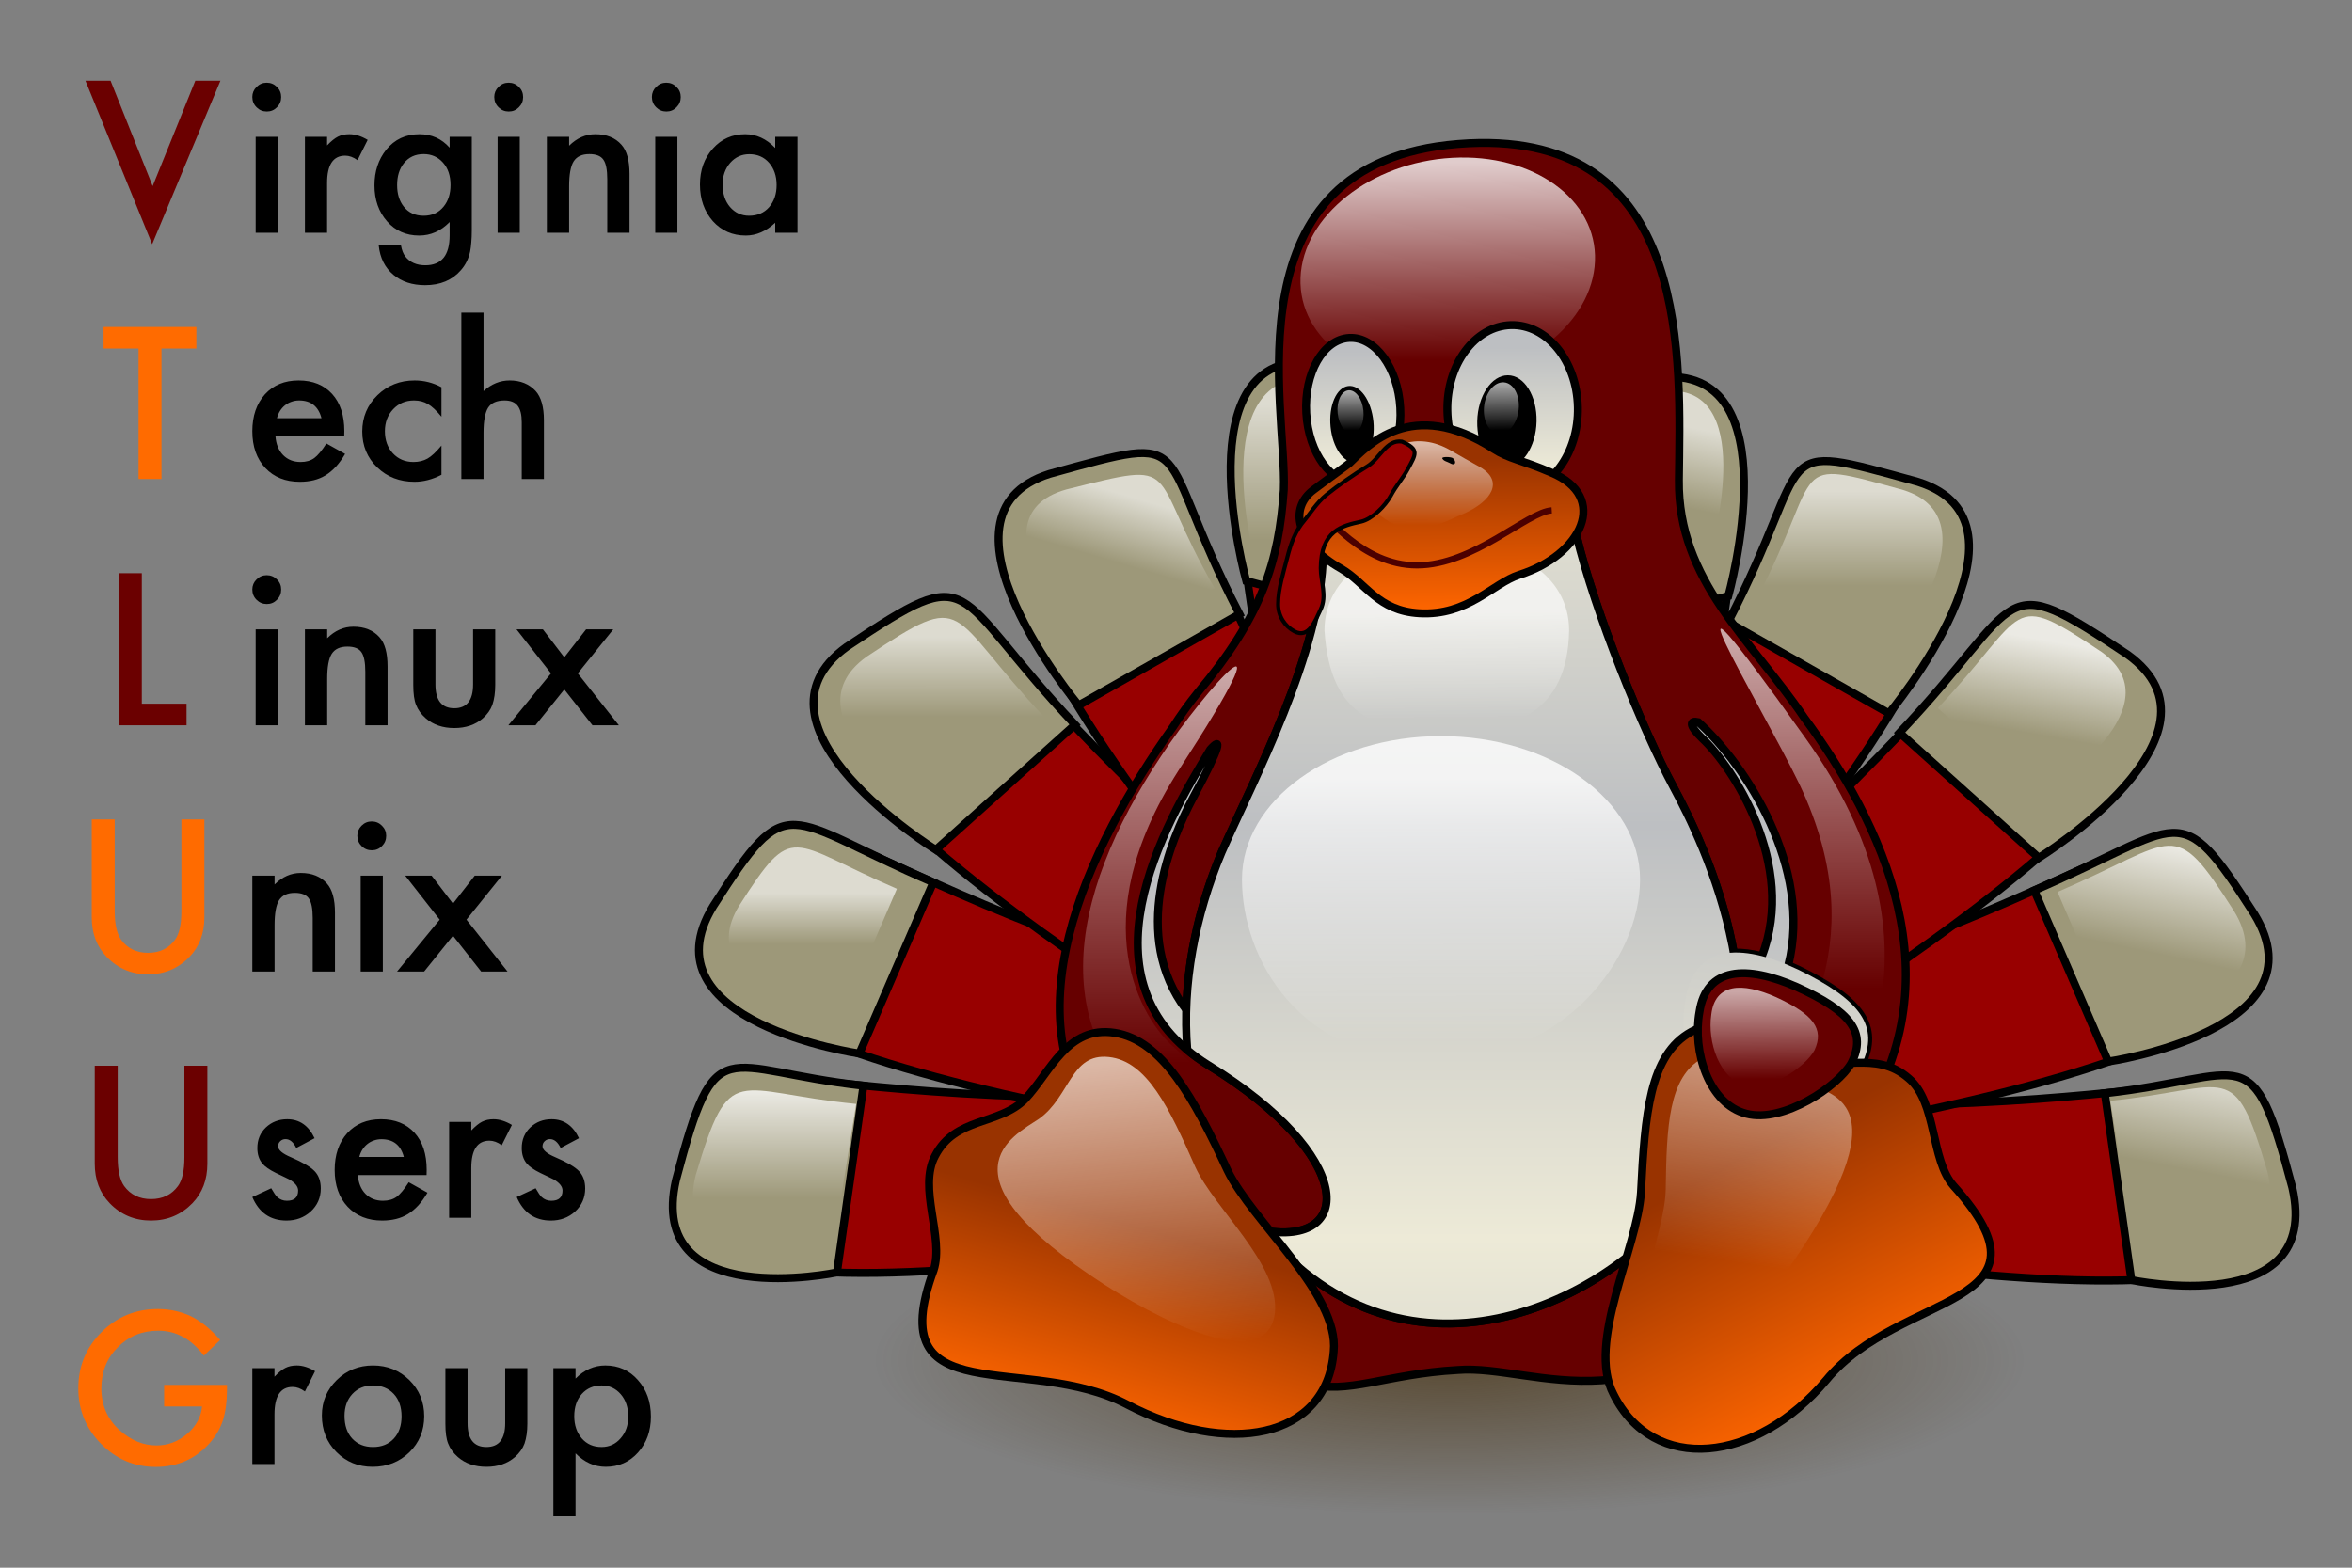 <?xml version="1.0" encoding="UTF-8" standalone="no"?>
<!-- Created with Inkscape (http://www.inkscape.org/) -->
<svg
   xmlns:dc="http://purl.org/dc/elements/1.1/"
   xmlns:cc="http://web.resource.org/cc/"
   xmlns:rdf="http://www.w3.org/1999/02/22-rdf-syntax-ns#"
   xmlns:svg="http://www.w3.org/2000/svg"
   xmlns="http://www.w3.org/2000/svg"
   xmlns:xlink="http://www.w3.org/1999/xlink"
   xmlns:sodipodi="http://sodipodi.sourceforge.net/DTD/sodipodi-0.dtd"
   xmlns:inkscape="http://www.inkscape.org/namespaces/inkscape"
   width="3240"
   height="2160"
   id="svg10499"
   sodipodi:version="0.32"
   inkscape:version="0.45.1"
   version="1.0"
   sodipodi:docbase="/Users/yashton/Desktop"
   sodipodi:docname="VTLUUG_Banner_4.svg"
   inkscape:output_extension="org.inkscape.output.svg.inkscape"
   inkscape:export-filename="/Users/yashton/Desktop/VTLUUG_Banner_4.png"
   inkscape:export-xdpi="90"
   inkscape:export-ydpi="90">
  <rect width="100%" height="100%" fill="#808080" stroke="none"/>
  <defs
     id="defs10501">
    <linearGradient
       inkscape:collect="always"
       xlink:href="#linearGradient4787"
       id="linearGradient7188"
       gradientUnits="userSpaceOnUse"
       gradientTransform="matrix(10.394,0,0,20.316,82.248,-2853.01)"
       x1="76.333"
       y1="125.667"
       x2="147.333"
       y2="275.333" />
    <linearGradient
       id="linearGradient4787">
      <stop
         id="stop4789"
         offset="0"
         style="stop-color:white;stop-opacity:1;" />
      <stop
         style="stop-color:#d2d2d2;stop-opacity:1;"
         offset="0.5"
         id="stop4791" />
      <stop
         id="stop4793"
         offset="1"
         style="stop-color:white;stop-opacity:1;" />
    </linearGradient>
    <linearGradient
       inkscape:collect="always"
       xlink:href="#linearGradient167"
       id="linearGradient8254"
       gradientUnits="userSpaceOnUse"
       gradientTransform="matrix(0.782,0,0,0.704,32.708,66.119)"
       x1="161.234"
       y1="204.852"
       x2="146.527"
       y2="249.867" />
    <linearGradient
       inkscape:collect="always"
       xlink:href="#linearGradient167"
       id="linearGradient8252"
       gradientUnits="userSpaceOnUse"
       gradientTransform="matrix(0.767,0,0,0.487,81.614,-12.435)"
       x1="288.824"
       y1="398.854"
       x2="288.376"
       y2="482.559" />
    <linearGradient
       inkscape:collect="always"
       xlink:href="#linearGradient162"
       id="linearGradient8250"
       gradientUnits="userSpaceOnUse"
       gradientTransform="matrix(1.523,0,0,1.026,-125.298,-231.758)"
       x1="284.687"
       y1="410.463"
       x2="285.459"
       y2="485.699" />
    <linearGradient
       inkscape:collect="always"
       xlink:href="#linearGradient167"
       id="linearGradient8248"
       gradientUnits="userSpaceOnUse"
       gradientTransform="matrix(0.374,0.159,-0.121,0.322,413.77,254.038)"
       x1="316.94"
       y1="474.018"
       x2="371.609"
       y2="582.635" />
    <linearGradient
       inkscape:collect="always"
       xlink:href="#linearGradient167"
       id="linearGradient8246"
       gradientUnits="userSpaceOnUse"
       gradientTransform="matrix(1.004,-5.226007e-2,-1.740863e-2,1.046,-66.561,-92.718)"
       x1="223.101"
       y1="570.418"
       x2="230.535"
       y2="710.977" />
    <linearGradient
       inkscape:collect="always"
       xlink:href="#linearGradient167"
       id="linearGradient8244"
       gradientUnits="userSpaceOnUse"
       gradientTransform="matrix(-0.952,0.346,0.421,0.949,403.576,-128.595)"
       x1="117.89"
       y1="587.236"
       x2="182.245"
       y2="704.731" />
    <linearGradient
       inkscape:collect="always"
       xlink:href="#linearGradient162"
       id="linearGradient8242"
       gradientUnits="userSpaceOnUse"
       gradientTransform="matrix(-1.18,0.427,0.471,1.153,417.591,-278.074)"
       x1="218.117"
       y1="630.305"
       x2="203.127"
       y2="737.854" />
    <linearGradient
       inkscape:collect="always"
       xlink:href="#linearGradient153"
       id="linearGradient8240"
       gradientUnits="userSpaceOnUse"
       gradientTransform="matrix(0.637,0.286,-0.225,0.579,389.816,76.211)"
       x1="381.566"
       y1="655.731"
       x2="279.643"
       y2="386.666" />
    <linearGradient
       id="linearGradient162">
      <stop
         style="stop-color:#930;stop-opacity:1;"
         offset="0"
         id="stop163" />
      <stop
         style="stop-color:#f60;stop-opacity:1;"
         offset="1"
         id="stop164" />
    </linearGradient>
    <linearGradient
       inkscape:collect="always"
       xlink:href="#linearGradient162"
       id="linearGradient8238"
       gradientUnits="userSpaceOnUse"
       gradientTransform="matrix(1.264,0,0,1.236,-125.298,-231.758)"
       x1="236.254"
       y1="657.111"
       x2="212.51"
       y2="737.412" />
    <linearGradient
       inkscape:collect="always"
       xlink:href="#linearGradient167"
       id="linearGradient8236"
       gradientUnits="userSpaceOnUse"
       gradientTransform="matrix(0.716,0,0,2.183,-125.298,-231.758)"
       x1="867.345"
       y1="234.739"
       x2="867.335"
       y2="314.839" />
    <linearGradient
       inkscape:collect="always"
       xlink:href="#linearGradient167"
       id="linearGradient8234"
       gradientUnits="userSpaceOnUse"
       gradientTransform="matrix(0.715,0,0,2.186,-125.298,-231.758)"
       x1="411.221"
       y1="242.944"
       x2="411.221"
       y2="331.449" />
    <linearGradient
       inkscape:collect="always"
       xlink:href="#linearGradient167"
       id="linearGradient8232"
       gradientUnits="userSpaceOnUse"
       gradientTransform="matrix(1.278,0,0,0.991,-100.129,-164.331)"
       x1="322.483"
       y1="435.268"
       x2="323.251"
       y2="488.483" />
    <linearGradient
       inkscape:collect="always"
       xlink:href="#linearGradient138"
       id="linearGradient8230"
       gradientUnits="userSpaceOnUse"
       gradientTransform="matrix(1.399,0,0,1.14,-140.71,-217.81)"
       x1="320.751"
       y1="498.178"
       x2="321.322"
       y2="614.504" />
    <linearGradient
       inkscape:collect="always"
       xlink:href="#linearGradient153"
       id="linearGradient8228"
       gradientUnits="userSpaceOnUse"
       gradientTransform="matrix(1.016,0,0,1.538,-125.298,-232.483)"
       spreadMethod="reflect"
       x1="437.579"
       y1="528.872"
       x2="437.579"
       y2="394.104" />
    <linearGradient
       inkscape:collect="always"
       xlink:href="#linearGradient167"
       id="linearGradient8226"
       gradientUnits="userSpaceOnUse"
       gradientTransform="matrix(0.291,-3.333031e-2,5.061034e-2,0.488,138.582,50.738)"
       x1="389.635"
       y1="242.282"
       x2="387.069"
       y2="281.325" />
    <linearGradient
       inkscape:collect="always"
       xlink:href="#linearGradient167"
       id="linearGradient8224"
       gradientUnits="userSpaceOnUse"
       gradientTransform="matrix(-0.392,-2.976458e-2,-5.731006e-2,0.582,502.744,22.76)"
       x1="379.096"
       y1="240.927"
       x2="376.796"
       y2="281.016" />
    <linearGradient
       inkscape:collect="always"
       xlink:href="#linearGradient153"
       id="linearGradient8222"
       gradientUnits="userSpaceOnUse"
       gradientTransform="matrix(-1.479,4.042534e-2,3.886407e-2,1.902,896.708,-349.03)"
       x1="381.387"
       y1="277.495"
       x2="380.552"
       y2="245.683" />
    <linearGradient
       inkscape:collect="always"
       xlink:href="#linearGradient153"
       id="linearGradient8220"
       gradientUnits="userSpaceOnUse"
       gradientTransform="matrix(1.065,-6.167214e-2,9.44585e-2,1.644,-165.995,-241.87)"
       x1="378.938"
       y1="278.602"
       x2="380.273"
       y2="243.916" />
    <linearGradient
       inkscape:collect="always"
       xlink:href="#linearGradient138"
       id="linearGradient8218"
       gradientUnits="userSpaceOnUse"
       gradientTransform="matrix(1.413,-7.96503e-2,-4.119768e-2,1.071,-108.609,-190.014)"
       x1="303.018"
       y1="237.932"
       x2="297.086"
       y2="330.096" />
    <linearGradient
       inkscape:collect="always"
       xlink:href="#linearGradient153"
       id="linearGradient8216"
       gradientUnits="userSpaceOnUse"
       gradientTransform="matrix(0.903,-7.217411e-2,0.157,2.004,-202.339,-230.191)"
       x1="375.173"
       y1="419.785"
       x2="377.485"
       y2="324.038" />
    <linearGradient
       id="linearGradient153">
      <stop
         style="stop-color:#edead7;stop-opacity:1;"
         offset="0"
         id="stop154" />
      <stop
         style="stop-color:#bdbfc2;stop-opacity:1;"
         offset="1"
         id="stop155" />
    </linearGradient>
    <linearGradient
       inkscape:collect="always"
       xlink:href="#linearGradient153"
       id="linearGradient8214"
       gradientUnits="userSpaceOnUse"
       gradientTransform="matrix(-0.965,-1.291555e-2,-3.671998e-2,2.557,862.828,-357.27)"
       x1="400.578"
       y1="369.53"
       x2="400.844"
       y2="304.079" />
    <linearGradient
       id="linearGradient172">
      <stop
         style="stop-color:#3f2600;stop-opacity:0.6;"
         offset="0"
         id="stop173" />
      <stop
         style="stop-color:#3f2600;stop-opacity:0;"
         offset="1"
         id="stop174" />
    </linearGradient>
    <radialGradient
       inkscape:collect="always"
       xlink:href="#linearGradient172"
       id="radialGradient8212"
       gradientUnits="userSpaceOnUse"
       gradientTransform="matrix(1.482,0,0,0.397,-349.547,157.941)"
       cx="446.778"
       cy="1219.412"
       fx="446.778"
       fy="1219.412"
       r="195.072" />
    <linearGradient
       inkscape:collect="always"
       xlink:href="#linearGradient167"
       id="linearGradient8210"
       gradientUnits="userSpaceOnUse"
       gradientTransform="matrix(0.783,0,0,0.783,153.673,75.714)"
       x1="718.77"
       y1="331.093"
       x2="701.436"
       y2="354.457" />
    <linearGradient
       inkscape:collect="always"
       xlink:href="#linearGradient167"
       id="linearGradient8208"
       gradientUnits="userSpaceOnUse"
       gradientTransform="matrix(0.717,0,0,0.717,201.251,98.123)"
       x1="709.455"
       y1="341.612"
       x2="704.627"
       y2="361.233" />
    <linearGradient
       inkscape:collect="always"
       xlink:href="#linearGradient138"
       id="linearGradient8206"
       gradientUnits="userSpaceOnUse"
       gradientTransform="matrix(0.855,-8.631501e-3,-8.631501e-3,0.755,104.077,92.097)"
       x1="707.839"
       y1="323.916"
       x2="711.283"
       y2="364.229" />
    <linearGradient
       inkscape:collect="always"
       xlink:href="#linearGradient167"
       id="linearGradient8204"
       gradientUnits="userSpaceOnUse"
       gradientTransform="matrix(0.88,0,0,0.88,84.058,42.748)"
       x1="727.28"
       y1="350.563"
       x2="684.379"
       y2="359.133" />
    <linearGradient
       inkscape:collect="always"
       xlink:href="#linearGradient167"
       id="linearGradient8202"
       gradientUnits="userSpaceOnUse"
       gradientTransform="matrix(0.769,0,0,0.769,119.034,50.486)"
       x1="512.77"
       y1="201.903"
       x2="512.77"
       y2="263.634" />
    <linearGradient
       inkscape:collect="always"
       xlink:href="#linearGradient138"
       id="linearGradient8200"
       gradientUnits="userSpaceOnUse"
       gradientTransform="matrix(0.718,0,0,0.718,202.068,94.58)"
       x1="722.441"
       y1="336.936"
       x2="695.206"
       y2="362.854" />
    <linearGradient
       inkscape:collect="always"
       xlink:href="#linearGradient138"
       id="linearGradient8198"
       gradientUnits="userSpaceOnUse"
       gradientTransform="matrix(0.802,0,0,0.802,140.449,67.729)"
       x1="721.57"
       y1="325.97"
       x2="704.727"
       y2="360.824" />
    <linearGradient
       id="linearGradient138">
      <stop
         style="stop-color:#ffffff;stop-opacity:0.8;"
         offset="0"
         id="stop139" />
      <stop
         style="stop-color:#ffffff;stop-opacity:0;"
         offset="1"
         id="stop140" />
    </linearGradient>
    <linearGradient
       inkscape:collect="always"
       xlink:href="#linearGradient138"
       id="linearGradient8196"
       gradientUnits="userSpaceOnUse"
       gradientTransform="matrix(0.837,0,0,0.753,107.032,129.399)"
       x1="694.715"
       y1="477.218"
       x2="678.984"
       y2="551.814" />
    <linearGradient
       id="linearGradient167">
      <stop
         style="stop-color:#ffffff;stop-opacity:0.65;"
         offset="0"
         id="stop168" />
      <stop
         style="stop-color:#ffffff;stop-opacity:0;"
         offset="1"
         id="stop169" />
    </linearGradient>
    <linearGradient
       inkscape:collect="always"
       xlink:href="#linearGradient167"
       id="linearGradient8194"
       gradientUnits="userSpaceOnUse"
       gradientTransform="matrix(0.703,0,0,0.703,214.958,106.973)"
       x1="724.882"
       y1="357.599"
       x2="692.672"
       y2="357.477" />
  </defs>
  <sodipodi:namedview
     id="base"
     pagecolor="#ffffff"
     bordercolor="#666666"
     borderopacity="1.0"
     gridtolerance="10000"
     guidetolerance="10"
     objecttolerance="10"
     inkscape:pageopacity="0.0"
     inkscape:pageshadow="2"
     inkscape:zoom="0.21545027"
     inkscape:cx="1568.1543"
     inkscape:cy="1092.4407"
     inkscape:document-units="px"
     inkscape:current-layer="layer1"
     width="36in"
     height="24in"
     inkscape:window-width="1280"
     inkscape:window-height="772"
     inkscape:window-x="40"
     inkscape:window-y="62"
     units="in"
     showguides="true"
     inkscape:guide-bbox="true"
     showgrid="false">
    <sodipodi:guide
       orientation="vertical"
       position="-913.178"
       id="guide3307" />
  </sodipodi:namedview>
  <g
     inkscape:label="Layer 1"
     inkscape:groupmode="layer"
     id="layer1">
    <g
       id="g8052"
       transform="matrix(2.744,0,0,2.744,1139.43,112.401)">
      <g
         style="stroke:#000000;stroke-width:2.262;stroke-miterlimit:4;stroke-dasharray:none;stroke-opacity:1"
         transform="matrix(0.346,-1.734,1.734,0.346,-450.562,1303.63)"
         id="g8054">
        <path
           style="fill:#980000;fill-opacity:1;fill-rule:evenodd;stroke:#000000;stroke-width:2.262;stroke-linecap:butt;stroke-linejoin:miter;stroke-miterlimit:4;stroke-dasharray:none;stroke-opacity:1"
           d="M 535.324,344.775 C 726.371,341.121 714.284,300.801 735.983,353.786 C 757.682,406.771 535.77,377.492 535.77,377.492 L 478.645,357.085 L 535.324,344.775 z "
           id="path8056" />
        <path
           id="path8058"
           d="M 655.334,335.347 C 715.953,327.459 721.409,310.934 736.622,353.466 C 748.321,390.246 679.681,385.132 679.681,385.132 L 655.334,335.347 z "
           style="fill:#9d9879;fill-opacity:1;fill-rule:evenodd;stroke:#000000;stroke-width:2.262;stroke-linecap:butt;stroke-linejoin:miter;stroke-miterlimit:4;stroke-dasharray:none;stroke-opacity:1"
           sodipodi:nodetypes="cccc" />
        <path
           sodipodi:nodetypes="cccc"
           style="fill:url(#linearGradient8194);fill-opacity:1;fill-rule:evenodd;stroke:none;stroke-width:1.917;stroke-linecap:butt;stroke-linejoin:miter;stroke-miterlimit:4;stroke-dasharray:none;stroke-opacity:1"
           d="M 675.873,342.832 C 718.508,337.284 722.345,325.662 733.045,355.576 C 741.273,381.444 692.997,377.847 692.997,377.847 L 675.873,342.832 z "
           id="path8060" />
      </g>
      <path
         id="path8062"
         d="M 382.13,509.759 C 719.361,532.081 704.13,459.206 734.393,555.847 C 764.657,652.488 377.991,567.483 377.991,567.483 L 280.392,522.92 L 382.13,509.759 z "
         style="fill:#980000;fill-opacity:1;fill-rule:evenodd;stroke:#000000;stroke-width:4;stroke-linecap:butt;stroke-linejoin:miter;stroke-miterlimit:4;stroke-dasharray:none;stroke-opacity:1" />
      <path
         sodipodi:nodetypes="cccc"
         style="fill:#9d9879;fill-opacity:1;fill-rule:evenodd;stroke:#000000;stroke-width:4;stroke-linecap:butt;stroke-linejoin:miter;stroke-miterlimit:4;stroke-dasharray:none;stroke-opacity:1"
         d="M 641.409,508.013 C 713.451,500.041 715.16,478.135 735.568,555.38 C 750.647,621.957 654.741,601.784 654.741,601.784 L 641.409,508.013 z "
         id="path8064" />
      <path
         id="path8066"
         d="M 644.197,511.761 C 704.53,505.761 705.961,489.274 723.053,547.412 C 735.681,597.522 655.362,582.339 655.362,582.339 L 644.197,511.761 z "
         style="fill:url(#linearGradient8196);fill-opacity:1;fill-rule:evenodd;stroke:none;stroke-width:4;stroke-linecap:butt;stroke-linejoin:miter;stroke-miterlimit:4;stroke-dasharray:none;stroke-opacity:1"
         sodipodi:nodetypes="cccc" />
      <g
         transform="matrix(1.717,-0.423,0.423,1.717,-697.799,122.762)"
         id="g8068"
         style="stroke:#000000;stroke-width:2.262;stroke-miterlimit:4;stroke-dasharray:none;stroke-opacity:1">
        <path
           style="fill:#980000;fill-opacity:1;fill-rule:evenodd;stroke:#000000;stroke-width:2.262;stroke-linecap:butt;stroke-linejoin:miter;stroke-miterlimit:4;stroke-dasharray:none;stroke-opacity:1"
           d="M 535.324,344.775 C 726.371,341.121 714.284,300.801 735.983,353.786 C 757.682,406.771 535.77,377.492 535.77,377.492 L 478.645,357.085 L 535.324,344.775 z "
           id="path8070" />
        <path
           id="path8072"
           d="M 677.575,331.976 C 723.725,324.252 723.617,315.201 736.622,353.466 C 748.321,390.246 686.323,384.177 686.323,384.177 L 677.575,331.976 z "
           style="fill:#9d9879;fill-opacity:1;fill-rule:evenodd;stroke:#000000;stroke-width:2.262;stroke-linecap:butt;stroke-linejoin:miter;stroke-miterlimit:4;stroke-dasharray:none;stroke-opacity:1"
           sodipodi:nodetypes="cccc" />
        <path
           sodipodi:nodetypes="cccc"
           style="fill:url(#linearGradient8198);fill-opacity:1;fill-rule:evenodd;stroke:none;stroke-width:2.262;stroke-linecap:butt;stroke-linejoin:miter;stroke-miterlimit:4;stroke-dasharray:none;stroke-opacity:1"
           d="M 683.865,333.975 C 720.877,327.78 720.79,320.521 731.221,351.21 C 740.603,380.707 690.881,375.84 690.881,375.84 L 683.865,333.975 z "
           id="path8074" />
      </g>
      <g
         transform="matrix(1.42,-1.054,1.054,1.42,-765.616,562.264)"
         id="g8076"
         style="stroke:#000000;stroke-width:2.262;stroke-miterlimit:4;stroke-dasharray:none;stroke-opacity:1">
        <path
           style="fill:#980000;fill-opacity:1;fill-rule:evenodd;stroke:#000000;stroke-width:2.262;stroke-linecap:butt;stroke-linejoin:miter;stroke-miterlimit:4;stroke-dasharray:none;stroke-opacity:1"
           d="M 535.324,344.775 C 726.371,341.121 714.284,300.801 735.983,353.786 C 757.682,406.771 535.77,377.492 535.77,377.492 L 478.645,357.085 L 535.324,344.775 z "
           id="path8078" />
        <path
           id="path8080"
           d="M 671.411,332.642 C 723.435,323.443 721.409,310.934 736.622,353.466 C 748.321,390.246 681.976,384.732 681.976,384.732 L 671.411,332.642 z "
           style="fill:#9d9879;fill-opacity:1;fill-rule:evenodd;stroke:#000000;stroke-width:2.262;stroke-linecap:butt;stroke-linejoin:miter;stroke-miterlimit:4;stroke-dasharray:none;stroke-opacity:1"
           sodipodi:nodetypes="cccc" />
        <path
           sodipodi:nodetypes="cccc"
           style="fill:url(#linearGradient8200);fill-opacity:1;fill-rule:evenodd;stroke:none;stroke-width:2.262;stroke-linecap:butt;stroke-linejoin:miter;stroke-miterlimit:4;stroke-dasharray:none;stroke-opacity:1"
           d="M 684.295,333.493 C 721.66,326.887 720.205,317.903 731.132,348.45 C 739.534,374.866 691.883,370.906 691.883,370.906 L 684.295,333.493 z "
           id="path8082" />
      </g>
      <path
         id="path8084"
         d="M 330.248,483.388 C 519.355,203.278 448.724,179.738 547.458,202.258 C 646.191,224.779 378.035,516.033 378.035,516.033 L 290.386,577.912 L 330.248,483.388 z "
         style="fill:#980000;fill-opacity:1;fill-rule:evenodd;stroke:#000000;stroke-width:4;stroke-linecap:butt;stroke-linejoin:miter;stroke-miterlimit:4;stroke-dasharray:none;stroke-opacity:1" />
      <path
         sodipodi:nodetypes="cccc"
         style="fill:#9d9879;fill-opacity:1;fill-rule:evenodd;stroke:#000000;stroke-width:4;stroke-linecap:butt;stroke-linejoin:miter;stroke-miterlimit:4;stroke-dasharray:none;stroke-opacity:1"
         d="M 452.31,271.394 C 496.984,185.262 470.633,179.742 547.646,201.008 C 612.758,221.508 533.047,317.222 533.047,317.222 L 452.31,271.394 z "
         id="path8086" />
      <path
         id="path8088"
         d="M 466.931,259.23 C 501.292,192.981 481.024,188.735 540.259,205.093 C 590.34,220.86 529.03,294.479 529.03,294.479 L 466.931,259.23 z "
         style="fill:url(#linearGradient8202);fill-opacity:1;fill-rule:evenodd;stroke:none;stroke-width:4;stroke-linecap:butt;stroke-linejoin:miter;stroke-miterlimit:4;stroke-dasharray:none;stroke-opacity:1"
         sodipodi:nodetypes="cccc" />
      <g
         style="stroke:#000000;stroke-width:2.262;stroke-miterlimit:4;stroke-dasharray:none;stroke-opacity:1"
         id="g8090"
         transform="matrix(-0.346,-1.734,-1.734,0.346,1113.397,1296.073)">
        <path
           id="path8092"
           d="M 535.324,344.775 C 726.371,341.121 714.284,300.801 735.983,353.786 C 757.682,406.771 535.77,377.492 535.77,377.492 L 478.645,357.085 L 535.324,344.775 z "
           style="fill:#980000;fill-opacity:1;fill-rule:evenodd;stroke:#000000;stroke-width:2.262;stroke-linecap:butt;stroke-linejoin:miter;stroke-miterlimit:4;stroke-dasharray:none;stroke-opacity:1" />
        <path
           sodipodi:nodetypes="cccc"
           style="fill:#9d9879;fill-opacity:1;fill-rule:evenodd;stroke:#000000;stroke-width:2.262;stroke-linecap:butt;stroke-linejoin:miter;stroke-miterlimit:4;stroke-dasharray:none;stroke-opacity:1"
           d="M 655.334,335.347 C 715.953,327.459 721.409,310.934 736.622,353.466 C 748.321,390.246 679.681,385.132 679.681,385.132 L 655.334,335.347 z "
           id="path8094" />
        <path
           id="path8096"
           d="M 660.57,337.76 C 713.898,330.821 718.697,316.284 732.081,353.7 C 742.372,386.056 681.988,381.557 681.988,381.557 L 660.57,337.76 z "
           style="fill:url(#linearGradient8204);fill-opacity:1;fill-rule:evenodd;stroke:none;stroke-width:2.262;stroke-linecap:butt;stroke-linejoin:miter;stroke-miterlimit:4;stroke-dasharray:none;stroke-opacity:1"
           sodipodi:nodetypes="cccc" />
      </g>
      <g
         style="stroke:#000000;stroke-width:2.262;stroke-miterlimit:4;stroke-dasharray:none;stroke-opacity:1"
         id="g8098"
         transform="matrix(-1.762,0.151,0.151,1.762,1168.66,-182.447)">
        <path
           id="path8100"
           d="M 535.324,344.775 C 726.371,341.121 714.284,300.801 735.983,353.786 C 757.682,406.771 535.77,377.492 535.77,377.492 L 478.645,357.085 L 535.324,344.775 z "
           style="fill:#980000;fill-opacity:1;fill-rule:evenodd;stroke:#000000;stroke-width:2.262;stroke-linecap:butt;stroke-linejoin:miter;stroke-miterlimit:4;stroke-dasharray:none;stroke-opacity:1" />
        <path
           sodipodi:nodetypes="cccc"
           style="fill:#9d9879;fill-opacity:1;fill-rule:evenodd;stroke:#000000;stroke-width:2.262;stroke-linecap:butt;stroke-linejoin:miter;stroke-miterlimit:4;stroke-dasharray:none;stroke-opacity:1"
           d="M 681.3,331.314 C 721.5,323.356 721.409,310.934 736.622,353.466 C 748.321,390.246 693.323,383.497 693.323,383.497 L 681.3,331.314 z "
           id="path8102" />
        <path
           id="path8104"
           d="M 683.799,336.292 C 718.242,329.938 718.271,320.563 730.914,352.534 C 740.599,380.194 693.629,375.575 693.629,375.575 L 683.799,336.292 z "
           style="fill:url(#linearGradient8206);fill-opacity:1;fill-rule:evenodd;stroke:none;stroke-width:2.262;stroke-linecap:butt;stroke-linejoin:miter;stroke-miterlimit:4;stroke-dasharray:none;stroke-opacity:1"
           sodipodi:nodetypes="cccc" />
      </g>
      <g
         style="stroke:#000000;stroke-width:2.262;stroke-miterlimit:4;stroke-dasharray:none;stroke-opacity:1"
         id="g8106"
         transform="matrix(-1.717,-0.423,-0.423,1.717,1357.096,118.742)">
        <path
           id="path8108"
           d="M 535.324,344.775 C 726.371,341.121 714.284,300.801 735.983,353.786 C 757.682,406.771 535.77,377.492 535.77,377.492 L 478.645,357.085 L 535.324,344.775 z "
           style="fill:#980000;fill-opacity:1;fill-rule:evenodd;stroke:#000000;stroke-width:2.262;stroke-linecap:butt;stroke-linejoin:miter;stroke-miterlimit:4;stroke-dasharray:none;stroke-opacity:1" />
        <path
           sodipodi:nodetypes="cccc"
           style="fill:#9d9879;fill-opacity:1;fill-rule:evenodd;stroke:#000000;stroke-width:2.262;stroke-linecap:butt;stroke-linejoin:miter;stroke-miterlimit:4;stroke-dasharray:none;stroke-opacity:1"
           d="M 677.575,331.976 C 723.725,324.252 723.617,315.201 736.622,353.466 C 748.321,390.246 686.323,384.177 686.323,384.177 L 677.575,331.976 z "
           id="path8110" />
        <path
           id="path8112"
           d="M 687.17,336.197 C 720.266,330.658 720.189,324.167 729.516,351.609 C 737.905,377.985 693.444,373.633 693.444,373.633 L 687.17,336.197 z "
           style="fill:url(#linearGradient8208);fill-opacity:1;fill-rule:evenodd;stroke:none;stroke-width:2.262;stroke-linecap:butt;stroke-linejoin:miter;stroke-miterlimit:4;stroke-dasharray:none;stroke-opacity:1"
           sodipodi:nodetypes="cccc" />
      </g>
      <g
         style="stroke:#000000;stroke-width:2.262;stroke-miterlimit:4;stroke-dasharray:none;stroke-opacity:1"
         id="g8114"
         transform="matrix(-1.42,-1.054,-1.054,1.42,1428.451,558.243)">
        <path
           id="path8116"
           d="M 535.324,344.775 C 726.371,341.121 714.284,300.801 735.983,353.786 C 757.682,406.771 535.77,377.492 535.77,377.492 L 478.645,357.085 L 535.324,344.775 z "
           style="fill:#980000;fill-opacity:1;fill-rule:evenodd;stroke:#000000;stroke-width:2.262;stroke-linecap:butt;stroke-linejoin:miter;stroke-miterlimit:4;stroke-dasharray:none;stroke-opacity:1" />
        <path
           sodipodi:nodetypes="cccc"
           style="fill:#9d9879;fill-opacity:1;fill-rule:evenodd;stroke:#000000;stroke-width:2.262;stroke-linecap:butt;stroke-linejoin:miter;stroke-miterlimit:4;stroke-dasharray:none;stroke-opacity:1"
           d="M 671.411,332.642 C 723.435,323.443 721.409,310.934 736.622,353.466 C 748.321,390.246 681.976,384.732 681.976,384.732 L 671.411,332.642 z "
           id="path8118" />
        <path
           id="path8120"
           d="M 679.389,336.174 C 720.125,328.971 718.538,319.177 730.45,352.48 C 739.61,381.278 687.662,376.961 687.662,376.961 L 679.389,336.174 z "
           style="fill:url(#linearGradient8210);fill-opacity:1;fill-rule:evenodd;stroke:none;stroke-width:2.262;stroke-linecap:butt;stroke-linejoin:miter;stroke-miterlimit:4;stroke-dasharray:none;stroke-opacity:1"
           sodipodi:nodetypes="cccc" />
      </g>
      <path
         style="fill:#980000;fill-opacity:1;fill-rule:evenodd;stroke:#000000;stroke-width:4;stroke-linecap:butt;stroke-linejoin:miter;stroke-miterlimit:4;stroke-dasharray:none;stroke-opacity:1"
         d="M 329.049,479.368 C 139.942,199.258 210.573,175.718 111.839,198.238 C 13.106,220.758 281.262,512.013 281.262,512.013 L 368.911,573.892 L 329.049,479.368 z "
         id="path8122" />
      <path
         id="path8124"
         d="M 206.987,267.374 C 162.313,181.242 188.664,175.722 111.651,196.988 C 46.539,217.488 126.25,313.202 126.25,313.202 L 206.987,267.374 z "
         style="fill:#9d9879;fill-opacity:1;fill-rule:evenodd;stroke:#000000;stroke-width:4;stroke-linecap:butt;stroke-linejoin:miter;stroke-miterlimit:4;stroke-dasharray:none;stroke-opacity:1"
         sodipodi:nodetypes="cccc" />
      <path
         d="M 601.563,641.8 C 601.563,684.549 472.145,719.204 312.5,719.204 C 152.855,719.204 23.437,684.549 23.437,641.8 C 23.437,599.051 152.855,564.396 312.5,564.396 C 472.145,564.396 601.563,599.051 601.563,641.8 L 601.563,641.8 z "
         id="path8126"
         style="fill:url(#radialGradient8212);stroke:none;stroke-width:1pt;stroke-linecap:butt;stroke-linejoin:miter" />
      <path
         id="path8128"
         d="M 439.286,329.788 C 459.551,348.443 512.295,432.412 428.893,484.653 C 399.491,502.845 455.107,572.532 481.811,538.777 C 528.935,478.18 498.883,381.676 470.613,347.097 C 451.416,322.584 422.062,313.086 439.286,329.788 z "
         style="fill:url(#linearGradient8214);stroke:none;stroke-width:0.995" />
      <path
         id="path8130"
         d="M 183.572,359.802 C 169.862,385.751 141.334,453.995 210.865,491.334 C 285.714,530.975 285.354,612.56 195.514,573.741 C 113.381,538.654 149.692,396.873 172.663,362.949 C 187.724,339.189 210.313,310.107 183.572,359.802 z "
         style="fill:url(#linearGradient8216);stroke:none;stroke-width:1.158" />
      <path
         id="path8132"
         d="M 327.312,30.812 C 323.864,30.866 320.313,31.05 316.625,31.344 C 200.115,40.721 230.986,163.776 229.25,205 C 226.699,241.16 218.451,268.103 186.094,306.75 C 181.602,312.292 177.463,318.09 173.625,324.062 C 131.014,384.081 87.357,473.24 143.031,533.812 C 146.107,543.884 149.913,552.289 154.25,558.531 C 241.093,689.901 243.509,650.94 316.625,646.938 C 355.671,643.773 414.448,681.46 483.094,594.5 C 497.91,575.509 508.98,552.114 516.25,526.625 C 568.844,451.124 528.856,371.445 490.438,319.281 C 464,280.169 427.043,250.879 427.594,200.062 C 428.251,140.345 434.227,29.144 327.312,30.812 z M 320.469,202.5 C 347.126,202.62 371.992,210.488 376.125,227.656 C 385.572,266.897 409.551,325.752 424.812,354.094 C 432.7,368.742 448.378,399.866 455.156,437.375 C 459.462,437.237 464.201,437.829 469.281,439.125 C 487.004,393.126 454.272,343.581 439.281,329.781 C 432.401,323.109 432.972,320.647 437.344,321.625 C 461.225,343.257 494.716,394.501 482.531,443.688 C 484.16,444.376 485.799,445.116 487.469,445.906 C 518.957,461.243 528.488,474.385 519.312,493.688 C 511.546,508.252 479.526,531.368 458.188,525.344 C 448.439,522.698 441.105,514.624 436.344,504.281 C 426.293,513.704 431.017,529.883 442,542.344 C 440.507,545.251 438.893,548.153 437.156,551.031 C 399.705,612.042 295.518,661.883 223.844,582.75 C 215.652,581.27 206.212,578.379 195.5,573.75 C 185.036,569.28 176.516,563.054 169.625,555.562 C 170.651,556.21 171.659,556.864 172.719,557.5 C 258.934,609.671 285.68,551.725 191.219,493.781 C 124.123,452.021 169.175,373.312 192.312,335.375 C 198.033,328.977 198.309,332.408 183.562,359.812 C 172.558,380.642 152.031,428.714 180.312,466.188 C 181.048,439.496 187.392,412.273 198.094,386.812 C 214.139,350.434 248.211,286.509 248.938,237.094 C 248.938,214.986 286.195,202.346 320.469,202.5 z "
         style="fill:#660000;stroke:#000000;stroke-width:4;stroke-miterlimit:4;stroke-dasharray:none;stroke-opacity:1" />
      <path
         d="M 385.479,90.16 C 384.289,121.108 350.231,148.061 309.408,150.362 C 268.586,152.662 236.457,129.439 237.647,98.491 C 238.837,67.544 272.895,40.59 313.718,38.29 C 354.54,35.989 386.669,59.212 385.479,90.16 L 385.479,90.16 z "
         id="path8134"
         style="fill:url(#linearGradient8218);stroke:none;stroke-width:1.265" />
      <path
         d="M 287.72,163.774 C 288.875,183.891 279.249,200.811 266.218,201.566 C 253.187,202.32 241.687,186.624 240.531,166.506 C 239.376,146.389 249.002,129.469 262.033,128.715 C 275.064,127.96 286.564,143.657 287.72,163.774 z "
         id="path8136"
         style="fill:url(#linearGradient8220);stroke:#000000;stroke-width:4;stroke-miterlimit:4;stroke-dasharray:none;stroke-opacity:1" />
      <path
         d="M 311.37,165.315 C 311.846,188.59 326.895,207.057 344.984,206.563 C 363.073,206.068 377.352,186.799 376.877,163.524 C 376.401,140.248 361.351,121.781 343.262,122.275 C 325.173,122.77 310.895,142.039 311.37,165.315 z "
         id="path8138"
         style="fill:url(#linearGradient8222);stroke:#000000;stroke-width:4;stroke-miterlimit:4;stroke-dasharray:none;stroke-opacity:1" />
      <path
         d="M 326.357,170.577 C 326.084,183.353 332.528,193.725 340.752,193.742 C 348.975,193.76 355.863,183.417 356.136,170.64 C 356.409,157.864 349.964,147.492 341.741,147.475 C 333.518,147.457 326.63,157.8 326.357,170.577 z "
         id="path8140"
         style="fill:#000000;stroke:none;stroke-width:1.865" />
      <path
         d="M 274.231,170.711 C 275.262,181.288 271.285,190.447 265.347,191.169 C 259.41,191.892 253.761,183.903 252.729,173.327 C 251.698,162.75 255.676,153.591 261.613,152.869 C 267.551,152.147 273.2,160.135 274.231,170.711 z "
         id="path8142"
         style="fill:#000000;stroke:none;stroke-width:2.398" />
      <path
         d="M 329.779,163.27 C 329.078,170.397 332.399,176.469 337.197,176.833 C 341.996,177.198 346.454,171.716 347.155,164.589 C 347.856,157.463 344.535,151.39 339.736,151.026 C 334.938,150.662 330.48,156.144 329.779,163.27 z "
         id="path8144"
         style="fill:url(#linearGradient8224);stroke:none;stroke-width:3.192" />
      <path
         d="M 269.206,165.104 C 269.825,171.075 267.437,176.247 263.872,176.655 C 260.306,177.063 256.914,172.552 256.295,166.58 C 255.676,160.608 258.064,155.437 261.629,155.029 C 265.195,154.621 268.587,159.132 269.206,165.104 z "
         id="path8146"
         style="fill:url(#linearGradient8226);stroke:none;stroke-width:4.12" />
      <path
         id="path8148"
         d="M 320.469,202.5 C 286.195,202.346 248.938,214.986 248.938,237.094 C 248.211,286.509 214.139,350.434 198.094,386.812 C 184.688,418.707 178.059,453.366 180.812,486.281 C 183.941,488.898 187.381,491.392 191.219,493.781 C 265.779,539.518 264.829,585.259 218.719,576.844 C 290.458,664.256 398.809,613.501 437.156,551.031 C 484.562,472.467 440.072,382.434 424.812,354.094 C 409.551,325.752 385.572,266.897 376.125,227.656 C 371.992,210.488 347.126,202.62 320.469,202.5 z "
         style="fill:url(#linearGradient8228);stroke:#000000;stroke-width:4;stroke-miterlimit:4;stroke-dasharray:none;stroke-opacity:1" />
      <path
         id="path8150"
         d="M 408.096,400.607 C 408.096,440.32 369.981,491.908 304.543,491.445 C 237.058,492.002 208.255,440.32 208.255,400.607 C 208.255,360.894 253.019,328.664 308.176,328.664 C 363.331,328.664 408.096,360.894 408.096,400.607 z "
         style="font-size:12px;fill:url(#linearGradient8230);stroke:none;stroke-width:1.237;stroke-dasharray:none" />
      <path
         id="path8152"
         d="M 372.486,275.618 C 371.76,316.777 344.976,326.487 311.081,326.487 C 277.185,326.487 252.582,320.411 249.675,275.618 C 249.675,247.539 277.185,231.289 311.081,231.289 C 344.976,231.289 372.486,247.539 372.486,275.618 z "
         style="font-size:12px;fill:url(#linearGradient8232);stroke:none;stroke-width:1.388;stroke-dasharray:none" />
      <path
         id="path8154"
         d="M 167.558,338.836 C 189.703,305.091 236.327,253.381 176.279,346.102 C 127.59,422.406 158.275,471.444 174.099,484.901 C 219.758,525.604 217.807,552.837 182.093,531.409 C 105.062,485.626 121.049,408.599 167.558,338.836 z "
         style="fill:url(#linearGradient8234);stroke:none;stroke-width:1.25" />
      <path
         id="path8156"
         d="M 488.029,352.642 C 468.88,313.016 407.862,212.765 490.937,329.389 C 566.513,434.76 513.464,508.155 504.017,515.422 C 494.57,522.689 462.595,537.222 472.043,511.789 C 481.489,486.355 528.585,438.072 488.029,352.642 z "
         style="fill:url(#linearGradient8236);stroke:none;stroke-width:1.25" />
      <path
         id="path8158"
         d="M 150.845,664.394 C 100.293,637.624 26.78,669.549 53.468,596.811 C 58.813,580.264 45.499,555.551 54.194,539.404 C 64.368,519.781 86.169,524.142 99.25,511.061 C 112.148,497.447 120.324,474 144.305,477.634 C 168.285,481.267 184.237,510.71 200.985,546.67 C 213.339,572.467 257.162,608.75 254.298,637.617 C 250.928,681.992 200.514,690.355 150.845,664.394 z "
         style="fill:url(#linearGradient8238);stroke:#000000;stroke-width:4;stroke-miterlimit:4;stroke-dasharray:none;stroke-opacity:1" />
      <path
         id="path8160"
         d="M 519.318,493.685 C 511.551,508.25 479.533,531.361 458.194,525.337 C 436.421,519.429 426.616,486.473 430.88,461.53 C 434.838,433.441 458.194,432.045 487.482,445.901 C 518.971,461.237 528.493,474.382 519.318,493.685 z "
         style="font-size:12px;fill:url(#linearGradient8240);stroke:none;stroke-width:2.855;stroke-dasharray:none" />
      <path
         id="path8162"
         d="M 501.645,651.914 C 538.723,606.95 621.035,616.173 565.524,554.522 C 553.779,541.304 557.284,512.65 543.017,500.547 C 526.045,485.706 507.324,497.877 490.122,490.116 C 472.889,481.796 454.877,465.622 433.841,477.127 C 412.806,488.63 410.543,518.558 408.559,557.736 C 406.82,585.957 381.104,633.147 394.757,659.077 C 414.78,699.286 466.292,693.963 501.645,651.914 z "
         style="fill:url(#linearGradient8242);stroke:#000000;stroke-width:4;stroke-miterlimit:4;stroke-dasharray:none;stroke-opacity:1" />
      <path
         id="path8164"
         d="M 485.519,591.809 C 542.913,507.088 500.137,507.705 485.809,501.298 C 471.439,494.432 456.197,481.126 439.298,490.5 C 422.401,499.873 421.433,524.4 420.97,556.51 C 420.382,579.638 401.019,618.08 412.665,639.544 C 426.634,664.563 460.536,628.225 485.519,591.809 z "
         style="fill:url(#linearGradient8244);stroke:none;stroke-width:1.525" />
      <path
         id="path8166"
         d="M 139.097,604.009 C 53.193,548.399 93.378,529.52 106.419,520.785 C 122.057,509.583 122.178,487.751 141.396,489.788 C 160.612,491.825 171.799,515.483 184.755,544.866 C 194.321,565.932 227.149,593.771 224.802,618.078 C 221.703,646.565 176.309,627.789 139.097,604.009 z "
         style="fill:url(#linearGradient8246);stroke:none;stroke-width:1.525" />
      <path
         id="path8168"
         d="M 514.164,492.894 C 507.47,504.567 479.874,523.09 461.483,518.262 C 442.717,513.527 434.266,487.113 437.941,467.123 C 441.352,444.611 461.482,443.492 486.726,454.597 C 513.865,466.888 522.072,477.423 514.164,492.894 z "
         style="font-size:12px;fill:#660000;stroke:#000000;stroke-width:4;stroke-miterlimit:4;stroke-dasharray:none;stroke-opacity:1" />
      <path
         id="path8170"
         d="M 495.674,486.356 C 491.408,494.461 473.221,507.322 460.751,503.97 C 448.03,500.682 441.806,482.342 443.871,468.462 C 445.708,452.831 459.227,452.054 476.435,459.765 C 494.943,468.299 500.679,475.614 495.674,486.356 z "
         style="font-size:12px;fill:url(#linearGradient8248);stroke:none;stroke-width:2.855" />
      <path
         id="path8172"
         d="M 262.144,191.654 C 271.078,183.191 293.158,157.821 334.595,184.46 C 342.298,189.472 348.548,189.931 363.372,196.279 C 393.029,208.465 378.849,237.852 347.442,247.664 C 333.994,252.025 321.772,268.359 297.28,266.962 C 276.363,265.741 270.882,252.12 258.033,244.58 C 235.197,231.691 231.827,214.262 244.158,205.014 C 256.49,195.765 261.314,192.44 262.144,191.654 z "
         style="fill:url(#linearGradient8250);stroke:#000000;stroke-width:4;stroke-miterlimit:4;stroke-dasharray:none;stroke-opacity:1" />
      <path
         id="path8174"
         d="M 363.765,215.299 C 351.412,216.025 324.524,242.912 296.183,242.912 C 267.842,242.912 251.128,216.751 246.768,216.751"
         style="fill:none;stroke:#4c0000;stroke-width:3.125;stroke-opacity:1" />
      <path
         id="path8176"
         d="M 276.229,189.334 C 280.717,185.301 294.872,174.235 313.643,185.565 C 317.599,187.808 321.683,190.25 327.757,193.585 C 339.789,200.583 333.829,210.667 319.415,217.048 C 312.874,219.725 302.09,225.634 293.878,225.221 C 284.753,224.382 278.85,218.431 272.802,214.555 C 261.707,207.227 262.381,201.309 267.535,196.382 C 271.431,193 275.812,189.709 276.229,189.334 z "
         style="fill:url(#linearGradient8252);stroke:none" />
      <path
         sodipodi:nodetypes="cccc"
         style="fill:url(#linearGradient8254);fill-opacity:1;fill-rule:evenodd;stroke:none;stroke-width:11.792;stroke-linecap:butt;stroke-linejoin:miter;stroke-miterlimit:4;stroke-dasharray:none;stroke-opacity:0"
         d="M 194.5,254.398 C 159.581,193.746 180.178,189.858 119.981,204.834 C 69.085,219.269 131.391,286.669 131.391,286.669 L 194.5,254.398 z "
         id="path8178" />
      <path
         style="fill:#980000;fill-rule:evenodd;stroke:#000000;stroke-width:2;stroke-linecap:butt;stroke-linejoin:miter;stroke-miterlimit:4;stroke-dasharray:none;stroke-opacity:1"
         d="M 288.556,180.773 C 280.647,179.602 277.398,189.489 271.133,193.22 C 264.608,197.107 256.055,203.129 250.656,207.487 C 245.919,211.311 242.117,217.385 239.637,220.26 C 235.07,225.553 232.852,231.679 231.038,238.835 C 229.061,246.64 226.413,254.82 226.389,262.301 C 226.37,268.367 229.757,273.459 234.579,276.05 C 241.765,279.913 245.027,270.767 247.727,265.114 C 251.024,258.211 247.772,251.123 247.793,244.378 C 247.854,225.385 258.571,223.023 267.995,220.961 C 273.533,219.749 280.202,213.065 282.98,207.896 C 285.786,202.675 288.957,199.35 291.561,194.505 C 295.535,187.111 297.53,184.709 288.556,180.773 z "
         id="path8180" />
      <path
         id="path8182"
         d="M 308.815,189.227 C 309.521,190.648 311.317,190.836 312.542,191.55 C 313.703,192.194 314.348,192.319 314.793,192.06 C 315.821,191.55 315.053,189.683 314.026,189.039 C 313.06,188.396 308.422,188.262 308.815,189.227 z "
         style="fill:#000000;stroke:none" />
    </g>
    <g
       id="g11269"
       transform="matrix(1.024,0,0,1.024,-6.303,-0.469)">
      <path
         id="text2285"
         d="M 121.124,109.058 L 210.844,329.051 L 302.684,109.058 L 268.89,109.058 L 211.506,250.86 L 154.918,109.058 L 121.124,109.058 z M 346.683,117.407 C 347.632,118.335 348.455,119.323 349.168,120.356 C 348.455,119.323 347.632,118.335 346.683,117.407 z M 672.166,117.407 C 673.116,118.335 673.939,119.323 674.651,120.356 C 673.939,119.323 673.116,118.335 672.166,117.407 z M 884.208,117.407 C 885.158,118.335 885.98,119.323 886.693,120.356 C 885.98,119.323 885.158,118.335 884.208,117.407 z M 352.017,127.181 C 352.254,128.423 352.381,129.71 352.381,131.057 C 352.381,129.71 352.254,128.423 352.017,127.181 z M 352.381,131.057 C 352.381,132.312 352.256,133.533 352.05,134.701 C 352.259,133.524 352.381,132.322 352.381,131.057 z M 677.5,127.181 C 677.738,128.423 677.865,129.71 677.865,131.057 C 677.865,129.71 677.738,128.423 677.5,127.181 z M 677.865,131.057 C 677.865,132.312 677.74,133.533 677.534,134.701 C 677.743,133.524 677.865,132.322 677.865,131.057 z M 889.542,127.181 C 889.779,128.423 889.906,129.71 889.906,131.057 C 889.906,129.71 889.779,128.423 889.542,127.181 z M 889.906,131.057 C 889.906,132.312 889.781,133.533 889.575,134.701 C 889.784,133.524 889.906,132.322 889.906,131.057 z M 348.671,142.487 C 348.068,143.3 347.434,144.089 346.683,144.84 C 347.428,144.095 348.072,143.294 348.671,142.487 z M 674.154,142.487 C 673.552,143.3 672.917,144.089 672.166,144.84 C 672.911,144.095 673.555,143.294 674.154,142.487 z M 886.196,142.487 C 885.593,143.3 884.959,144.089 884.208,144.84 C 884.953,144.095 885.597,143.294 886.196,142.487 z M 444.089,181.019 C 442.656,181.019 441.288,181.089 439.948,181.218 C 441.278,181.091 442.667,181.019 444.089,181.019 z M 445.58,181.052 C 446.569,181.092 447.563,181.164 448.562,181.284 C 447.563,181.164 446.569,181.092 445.58,181.052 z M 448.562,181.284 C 449.561,181.404 450.566,181.581 451.577,181.781 C 450.566,181.581 449.561,181.404 448.562,181.284 z M 451.577,181.781 C 452.587,181.981 453.603,182.197 454.625,182.477 C 453.603,182.197 452.587,181.981 451.577,181.781 z M 541.463,181.086 C 543.452,181.18 545.39,181.365 547.294,181.649 C 545.4,181.368 543.441,181.18 541.463,181.086 z M 970.184,181.317 C 967.292,181.597 964.518,182.075 961.802,182.742 C 964.508,182.079 967.304,181.596 970.184,181.317 z M 528.409,181.748 C 526.259,182.075 524.15,182.528 522.114,183.073 C 524.15,182.528 526.259,182.075 528.409,181.748 z M 550.143,182.146 C 551.993,182.523 553.811,183.006 555.577,183.57 C 553.801,183.003 552.004,182.524 550.143,182.146 z M 431.632,183.073 C 430.631,183.445 429.644,183.859 428.716,184.332 C 429.652,183.855 430.622,183.447 431.632,183.073 z M 428.716,184.332 C 427.857,184.762 426.976,185.278 426.066,185.856 C 426.969,185.283 427.863,184.759 428.716,184.332 z M 760.859,183.206 C 759.349,183.69 757.855,184.25 756.387,184.896 C 757.855,184.25 759.349,183.69 760.859,183.206 z M 457.706,183.438 C 461.32,184.699 464.99,186.464 468.739,188.706 C 464.99,186.464 461.32,184.699 457.706,183.438 z M 803.201,189.004 C 804.458,189.89 805.66,190.852 806.813,191.886 C 805.666,190.859 804.451,189.885 803.201,189.004 z M 942.32,191.92 C 940.704,193.121 939.109,194.429 937.583,195.829 C 939.12,194.418 940.691,193.129 942.32,191.92 z M 572.673,193.013 C 574.142,194.238 575.562,195.576 576.946,196.989 C 575.556,195.57 574.148,194.242 572.673,193.013 z M 417.153,193.079 C 416.817,193.403 416.5,193.734 416.159,194.073 C 416.501,193.734 416.817,193.403 417.153,193.079 z M 808.502,193.477 C 809.053,194.031 809.601,194.609 810.126,195.2 C 809.596,194.603 809.059,194.036 808.502,193.477 z M 812.677,198.446 C 813.865,200.192 814.924,202.108 815.858,204.211 C 814.924,202.108 813.865,200.192 812.677,198.446 z M 519.795,217.431 C 519.349,217.89 518.93,218.364 518.503,218.855 C 518.93,218.364 519.382,217.89 519.828,217.431 C 519.822,217.436 519.8,217.425 519.795,217.431 z M 819.933,218.988 C 820.357,221.805 820.657,224.792 820.827,227.967 C 820.657,224.792 820.357,221.805 819.933,218.988 z M 744.426,220.247 C 743.759,221.682 743.161,223.277 742.637,225.051 C 743.161,223.277 743.759,221.682 744.426,220.247 z M 418.81,221.572 C 418.143,222.867 417.545,224.269 417.021,225.78 C 417.545,224.269 418.143,222.867 418.81,221.572 z M 953.618,223.262 C 953.18,223.901 952.759,224.556 952.359,225.217 C 952.758,224.556 953.18,223.901 953.618,223.262 z M 950.206,229.226 C 949.674,230.382 949.206,231.556 948.781,232.771 C 949.201,231.569 949.681,230.37 950.206,229.226 z M 510.584,233.301 C 510.214,234.516 509.901,235.761 509.623,237.045 C 509.901,235.761 510.214,234.516 510.584,233.301 z M 948.185,234.626 C 947.813,235.87 947.49,237.134 947.224,238.436 C 947.49,237.134 947.813,235.87 948.185,234.626 z M 414.735,236.15 C 414.497,238.093 414.333,240.121 414.238,242.279 C 414.333,240.121 414.497,238.093 414.735,236.15 z M 740.318,237.906 C 740.088,240.309 739.947,242.866 739.854,245.593 C 739.947,242.877 740.09,240.3 740.318,237.906 z M 508.894,241.252 C 508.725,242.532 508.584,243.82 508.497,245.162 C 508.583,243.832 508.727,242.522 508.894,241.252 z M 508.497,253.842 C 508.589,255.245 508.743,256.614 508.928,257.951 C 508.743,256.614 508.589,255.245 508.497,253.842 z M 946.859,257.586 C 947.066,258.989 947.311,260.364 947.621,261.694 C 947.311,260.364 947.066,258.989 946.859,257.586 z M 947.621,261.694 C 947.932,263.025 948.301,264.312 948.715,265.571 C 948.301,264.312 947.932,263.025 947.621,261.694 z M 509.623,261.86 C 509.901,263.13 510.214,264.367 510.584,265.571 C 510.214,264.367 509.901,263.13 509.623,261.86 z M 517.244,278.426 C 518.055,279.459 518.905,280.405 519.795,281.308 C 518.911,280.41 518.05,279.453 517.244,278.426 z M 1007.357,280.745 C 1006.474,281.635 1005.557,282.458 1004.607,283.23 C 1005.557,282.458 1006.474,281.635 1007.357,280.745 z M 1004.607,283.23 C 1003.658,284.002 1002.675,284.697 1001.659,285.35 C 1002.675,284.697 1003.658,284.002 1004.607,283.23 z M 1001.659,285.35 C 1000.643,286.003 999.594,286.605 998.511,287.139 C 999.594,286.605 1000.643,286.003 1001.659,285.35 z M 995.165,288.564 C 994.017,288.98 992.835,289.327 991.62,289.624 C 992.835,289.327 994.017,288.98 995.165,288.564 z M 991.62,289.624 C 990.405,289.921 989.157,290.175 987.876,290.353 C 989.157,290.175 990.405,289.921 991.62,289.624 z M 987.876,290.353 C 986.595,290.531 985.281,290.658 983.933,290.718 C 985.281,290.658 986.595,290.531 987.876,290.353 z M 553.556,289.624 C 552.461,289.895 551.328,290.149 550.176,290.32 C 551.34,290.147 552.451,289.899 553.556,289.624 z M 539.872,290.552 C 541.21,290.678 542.601,290.751 544.014,290.751 C 542.589,290.751 541.22,290.68 539.872,290.552 z M 544.014,290.751 C 545.438,290.751 546.838,290.682 548.188,290.552 C 546.838,290.682 545.438,290.751 544.014,290.751 z M 978.102,290.552 C 979.329,290.673 980.598,290.751 981.879,290.751 C 980.587,290.751 979.339,290.675 978.102,290.552 z M 606.566,338.99 C 606.301,340.205 606,341.396 605.671,342.568 C 606,341.396 606.301,340.205 606.566,338.99 z M 605.174,344.324 C 604.814,345.475 604.406,346.596 603.982,347.704 C 604.406,346.596 604.814,345.475 605.174,344.324 z M 567.471,350.785 C 566.661,351.465 565.815,352.098 564.92,352.673 C 565.815,352.098 566.661,351.465 567.471,350.785 z M 599.31,357.08 C 598.696,358.059 598.066,359.026 597.389,359.962 C 598.066,359.026 598.696,358.059 599.31,357.08 z M 541.96,357.212 C 543.351,357.338 544.787,357.411 546.267,357.411 C 544.787,357.411 543.351,357.338 541.96,357.212 z M 596.328,361.354 C 595.619,362.269 594.882,363.165 594.109,364.038 C 594.882,363.165 595.619,362.269 596.328,361.354 z "
         style="font-size:256px;fill:#6b0000;fill-opacity:1;font-family:Futura" />
      <path
         id="path2315"
         d="M 364.935,111.708 C 359.634,111.708 355.084,113.608 351.285,117.407 C 347.486,121.206 345.586,125.712 345.586,130.924 C 345.586,136.402 347.486,141.041 351.285,144.84 C 355.084,148.639 359.678,150.538 365.067,150.538 C 370.457,150.538 375.007,148.639 378.718,144.84 C 382.517,141.041 384.416,136.447 384.416,131.057 C 384.416,125.668 382.517,121.118 378.718,117.407 C 374.919,113.608 370.324,111.708 364.935,111.708 z M 690.419,111.708 C 685.117,111.708 680.567,113.608 676.768,117.407 C 672.969,121.206 671.07,125.712 671.07,130.924 C 671.07,136.402 672.969,141.041 676.768,144.84 C 680.567,148.639 685.162,150.538 690.551,150.538 C 695.94,150.538 700.49,148.639 704.201,144.84 C 708,141.041 709.9,136.447 709.9,131.057 C 709.9,125.668 708,121.118 704.201,117.407 C 700.402,113.608 695.808,111.708 690.419,111.708 z M 902.46,111.708 C 897.159,111.708 892.609,113.608 888.81,117.407 C 885.011,121.206 883.111,125.712 883.111,130.924 C 883.111,136.402 885.011,141.041 888.81,144.84 C 892.609,148.639 897.203,150.538 902.593,150.538 C 907.982,150.538 912.532,148.639 916.243,144.84 C 920.042,141.041 921.941,136.447 921.941,131.057 C 921.941,125.668 920.042,121.118 916.243,117.407 C 912.444,113.608 907.849,111.708 902.46,111.708 z M 476.124,181.019 C 470.205,181.019 465.08,182.124 460.751,184.332 C 456.51,186.453 451.651,190.385 446.173,196.127 L 446.173,184.597 L 416.355,184.597 L 416.355,313.678 L 446.173,313.678 L 446.173,246.752 C 446.173,222.191 454.302,209.91 470.558,209.91 C 475.947,209.91 481.469,211.942 487.124,216.006 L 500.774,188.706 C 492.204,183.582 483.987,181.019 476.124,181.019 z M 570.483,181.019 C 551.929,181.019 536.998,187.999 525.689,201.958 C 515.175,215.123 509.918,231.114 509.918,249.933 C 509.918,269.282 515.573,285.406 526.882,298.305 C 538.102,311.027 552.503,317.388 570.085,317.388 C 585.546,317.388 599.196,311.336 611.036,299.232 L 611.036,317.256 C 611.035,344.026 600.124,357.411 578.302,357.411 C 566.463,357.411 557.451,353.391 551.266,345.351 C 548.616,341.906 546.716,337.002 545.568,330.641 L 515.617,330.641 C 517.384,347.516 524.01,360.724 535.496,370.266 C 546.628,379.543 560.808,384.181 578.037,384.181 C 598.445,384.181 614.481,377.467 626.144,364.038 C 632.328,357.058 636.48,348.709 638.601,338.99 C 639.308,335.456 639.838,331.348 640.191,326.665 C 640.633,322.071 640.854,316.726 640.854,310.63 L 640.854,184.597 L 611.036,184.597 L 611.036,199.175 C 600.257,187.071 586.739,181.019 570.483,181.019 z M 807.041,181.019 C 793.965,181.019 782.215,186.188 771.789,196.525 L 771.789,184.597 L 741.839,184.597 L 741.839,313.678 L 771.789,313.678 L 771.789,251.391 C 771.789,235.311 773.821,224.046 777.886,217.596 C 782.038,211.059 789.062,207.79 798.957,207.789 C 808.057,207.79 814.33,210.263 817.776,215.211 C 821.31,220.07 823.077,228.861 823.077,241.584 L 823.077,313.678 L 853.028,313.678 L 853.028,234.56 C 853.028,216.36 849.405,203.24 842.161,195.2 C 833.767,185.746 822.061,181.019 807.041,181.019 z M 1008.613,181.019 C 991.208,181.019 976.719,187.469 965.145,200.368 C 953.571,213.267 947.784,229.391 947.784,248.74 C 947.784,268.442 953.571,284.875 965.145,298.04 C 976.807,310.939 991.561,317.388 1009.408,317.388 C 1023.544,317.388 1036.753,311.646 1049.034,300.16 L 1049.034,313.678 L 1078.985,313.678 L 1078.985,184.597 L 1049.034,184.597 L 1049.034,199.573 C 1037.106,187.204 1023.633,181.019 1008.613,181.019 z M 350.092,184.597 L 350.092,313.678 L 379.91,313.678 L 379.91,184.597 L 350.092,184.597 z M 675.576,184.597 L 675.576,313.678 L 705.394,313.678 L 705.394,184.597 L 675.576,184.597 z M 887.617,184.597 L 887.617,313.678 L 917.435,313.678 L 917.435,184.597 L 887.617,184.597 z M 576.049,207.789 C 586.651,207.79 595.353,211.633 602.156,219.319 C 608.871,226.829 612.228,236.857 612.228,249.403 C 612.228,261.153 609.18,270.784 603.084,278.293 C 596.458,286.598 587.446,290.751 576.049,290.751 C 564.651,290.751 555.728,286.642 549.278,278.426 C 543.359,270.916 540.399,261.286 540.399,249.535 C 540.399,237.608 543.359,227.889 549.278,220.379 C 555.816,211.986 564.74,207.79 576.049,207.789 z M 1014.179,207.922 C 1025.046,207.922 1033.881,211.765 1040.685,219.452 C 1047.487,227.315 1050.889,237.299 1050.889,249.403 C 1050.889,261.507 1047.487,271.49 1040.685,279.353 C 1033.881,286.952 1024.958,290.751 1013.914,290.751 C 1003.577,290.751 995.007,286.819 988.204,278.956 C 981.578,271.181 978.265,261.109 978.265,248.74 C 978.265,237.166 981.666,227.448 988.469,219.584 C 995.361,211.81 1003.931,207.922 1014.179,207.922 z "
         style="font-size:256px;font-family:Futura" />
    </g>
    <g
       id="g11273"
       transform="matrix(1.024,0,0,1.024,-6.303,-6.613)">
      <path
         id="text2289"
         d="M 145.475,446.402 L 145.475,475.426 L 192.522,475.426 L 192.522,651.022 L 223.4,651.022 L 223.4,475.426 L 270.315,475.426 L 270.315,446.402 L 145.475,446.402 z M 491.567,519.06 C 489.479,519.338 487.448,519.708 485.437,520.153 C 487.437,519.711 489.49,519.337 491.567,519.06 z M 359.77,519.49 C 361.884,519.868 363.94,520.351 365.932,520.915 C 363.94,520.352 361.885,519.867 359.77,519.49 z M 658.019,526.349 C 659.287,527.231 660.519,528.203 661.697,529.231 C 660.512,528.197 659.295,527.235 658.019,526.349 z M 663.42,530.821 C 663.989,531.375 664.563,531.953 665.109,532.544 C 664.557,531.947 663.995,531.381 663.42,530.821 z M 603.949,551.661 C 603.274,552.316 602.639,553.026 602.06,553.781 C 602.639,553.026 603.274,552.316 603.949,551.661 z M 473.477,557.062 C 472.549,558.044 471.671,559.065 470.859,560.11 C 471.671,559.065 472.549,558.044 473.477,557.062 z M 320.675,560.308 C 320.238,561.062 319.83,561.824 319.449,562.628 C 319.83,561.824 320.238,561.062 320.675,560.308 z M 597.952,562.429 C 597.417,564.203 596.95,566.156 596.56,568.26 C 596.95,566.156 597.417,564.203 597.952,562.429 z M 318.885,563.853 C 318.179,565.51 317.582,567.266 317.096,569.121 C 317.582,567.266 318.179,565.51 318.885,563.853 z M 466.685,566.736 C 466.105,567.905 465.592,569.116 465.128,570.347 C 465.592,569.116 466.105,567.905 466.685,566.736 z M 465.128,570.347 C 464.664,571.579 464.25,572.831 463.902,574.124 C 464.25,572.831 464.664,571.579 465.128,570.347 z M 596.196,570.413 C 595.864,572.568 595.627,574.904 595.434,577.371 C 595.627,574.893 595.863,572.577 596.196,570.413 z M 462.51,582.275 C 462.394,583.692 462.345,585.135 462.345,586.615 C 462.345,585.135 462.394,583.692 462.51,582.275 z M 462.51,591.054 C 462.622,592.5 462.784,593.918 463.007,595.295 C 462.784,593.918 462.622,592.5 462.51,591.054 z M 315.108,593.506 C 315.208,594.831 315.357,596.125 315.539,597.383 C 315.357,596.125 315.208,594.831 315.108,593.506 z M 317.129,604.506 C 317.477,605.628 317.858,606.731 318.289,607.786 C 317.858,606.731 317.477,605.628 317.129,604.506 z M 318.289,607.786 C 318.72,608.84 319.2,609.847 319.714,610.834 C 319.2,609.847 318.72,608.84 318.289,607.786 z M 323.292,616.367 C 323.971,617.219 324.683,618.034 325.445,618.819 C 324.683,618.034 323.971,617.219 323.292,616.367 z M 474.471,617.858 C 475.407,618.769 476.354,619.619 477.353,620.409 C 476.361,619.624 475.401,618.763 474.471,617.858 z M 329.057,621.966 C 329.9,622.594 330.778,623.191 331.674,623.722 C 330.778,623.191 329.9,622.594 329.057,621.966 z M 480.468,622.596 C 481.529,623.264 482.591,623.871 483.714,624.418 C 482.601,623.874 481.52,623.259 480.468,622.596 z M 367.324,622.794 C 366.109,623.678 364.822,624.451 363.447,625.114 C 364.822,624.451 366.109,623.678 367.324,622.794 z M 363.447,625.114 C 362.072,625.776 360.609,626.328 359.074,626.77 C 360.609,626.328 362.072,625.776 363.447,625.114 z M 359.074,626.77 C 357.539,627.212 355.932,627.543 354.237,627.764 C 355.932,627.543 357.539,627.212 359.074,626.77 z M 354.237,627.764 C 352.541,627.985 350.758,628.095 348.903,628.095 C 350.758,628.095 352.541,627.985 354.237,627.764 z M 487.193,625.876 C 488.378,626.301 489.59,626.665 490.838,626.969 C 489.59,626.665 488.378,626.301 487.193,625.876 z M 340.454,627.201 C 341.512,627.442 342.589,627.619 343.701,627.764 C 342.6,627.62 341.502,627.44 340.454,627.201 z M 494.681,627.698 C 495.99,627.88 497.318,628.002 498.69,628.062 C 497.318,628.002 495.99,627.88 494.681,627.698 z "
         style="font-size:256px;fill:#ff6b00;fill-opacity:1;font-family:Futura" />
      <path
         id="path2317"
         d="M 626.806,427.186 L 626.806,651.022 L 656.624,651.022 L 656.624,588.603 C 656.624,572.7 658.701,561.479 662.853,554.941 C 667.094,548.492 674.427,545.267 684.852,545.267 C 692.981,545.267 698.856,547.608 702.478,552.291 C 706.189,556.885 708.044,564.351 708.045,574.687 L 708.045,651.022 L 737.863,651.022 L 737.863,571.904 C 737.863,553.881 734.152,540.761 726.731,532.544 C 717.984,523.091 706.322,518.364 691.744,518.364 C 678.933,518.364 667.226,523.135 656.624,532.677 L 656.624,427.186 L 626.806,427.186 z M 407.873,518.364 C 389.055,518.364 373.947,524.593 362.549,537.05 C 351.241,549.684 345.586,566.206 345.586,586.615 C 345.586,607.201 351.417,623.722 363.08,636.179 C 374.742,648.549 390.203,654.733 409.464,654.733 C 416.178,654.733 422.407,654.026 428.15,652.613 C 433.892,651.199 439.238,648.99 444.185,645.986 C 449.133,642.894 453.771,639.007 458.101,634.324 C 462.43,629.553 466.538,623.855 470.426,617.228 L 445.246,603.181 C 439.149,612.722 433.716,619.26 428.945,622.794 C 424.086,626.328 417.945,628.095 410.524,628.095 C 400.982,628.095 393.163,625.003 387.067,618.819 C 380.971,612.546 377.525,604.108 376.73,593.506 L 469.233,593.506 L 469.365,586.482 C 469.365,565.19 463.887,548.536 452.932,536.52 C 441.888,524.416 426.869,518.364 407.873,518.364 z M 563.989,518.364 C 544.198,518.364 527.5,524.99 513.894,538.243 C 500.288,551.496 493.485,567.752 493.485,587.012 C 493.485,606.273 500.2,622.397 513.629,635.384 C 527.058,648.284 543.756,654.733 563.724,654.733 C 575.828,654.733 587.932,651.597 600.036,645.324 L 600.036,605.964 C 592.879,614.622 586.651,620.453 581.35,623.457 C 575.872,626.549 569.555,628.095 562.399,628.095 C 551.178,628.095 541.945,624.208 534.701,616.433 C 527.544,608.658 523.966,598.719 523.966,586.615 C 523.966,574.776 527.677,564.925 535.098,557.062 C 542.52,549.198 551.841,545.267 563.061,545.267 C 570.217,545.267 576.446,546.857 581.747,550.038 C 587.137,553.13 593.233,558.829 600.036,567.133 L 600.036,527.508 C 588.727,521.412 576.711,518.364 563.989,518.364 z M 408.536,545.267 C 424.439,545.267 434.467,553.218 438.619,569.121 L 378.718,569.121 C 379.689,565.411 381.103,562.098 382.958,559.182 C 384.814,556.266 387.023,553.793 389.585,551.76 C 392.235,549.64 395.151,548.05 398.331,546.99 C 401.512,545.841 404.914,545.267 408.536,545.267 z "
         style="font-size:256px;font-family:Futura" />
    </g>
    <g
       id="g11277"
       transform="matrix(1.024,0,0,1.024,-6.303,-12.758)">
      <path
         id="text2293"
         d="M 166.066,783.747 L 166.066,988.367 L 257.112,988.367 L 257.112,959.344 L 196.945,959.344 L 196.945,783.747 L 166.066,783.747 z M 306.676,792.096 C 307.626,793.024 308.449,794.012 309.161,795.045 C 308.449,794.012 307.626,793.024 306.676,792.096 z M 312.011,801.87 C 312.248,803.112 312.375,804.399 312.375,805.746 C 312.375,804.399 312.248,803.112 312.011,801.87 z M 312.375,805.746 C 312.375,807.094 312.248,808.408 312.011,809.656 C 312.248,808.408 312.375,807.094 312.375,805.746 z M 309.161,816.547 C 308.449,817.596 307.626,818.579 306.676,819.529 C 307.626,818.579 308.449,817.596 309.161,816.547 z M 443.012,868.166 C 443.563,868.72 444.111,869.298 444.636,869.889 C 444.106,869.292 443.569,868.725 443.012,868.166 z M 447.187,873.136 C 448.376,874.881 449.434,876.798 450.368,878.901 C 449.434,876.798 448.376,874.881 447.187,873.136 z M 454.443,893.677 C 454.867,896.494 455.168,899.482 455.337,902.656 C 455.168,899.482 454.867,896.494 454.443,893.677 z M 378.936,894.936 C 378.269,896.371 377.671,897.967 377.147,899.74 C 377.671,897.967 378.269,896.371 378.936,894.936 z M 374.861,912.43 C 374.623,914.88 374.459,917.493 374.364,920.282 C 374.459,917.493 374.623,914.88 374.861,912.43 z M 521.501,947.417 C 521.765,948.419 522.066,949.347 522.395,950.266 C 522.066,949.347 521.765,948.419 521.501,947.417 z M 522.892,951.624 C 523.255,952.501 523.657,953.349 524.085,954.142 C 523.657,953.349 523.255,952.501 522.892,951.624 z M 596.511,960.802 C 595.892,962.48 595.169,964.109 594.324,965.705 C 595.169,964.109 595.892,962.48 596.511,960.802 z M 587.896,974.783 C 587.248,975.498 586.548,976.209 585.842,976.904 C 586.554,976.204 587.242,975.504 587.896,974.783 z "
         style="font-size:256px;fill:#6b0000;fill-opacity:1;font-family:Futura" />
      <path
         id="path2319"
         d="M 364.935,786.398 C 359.634,786.398 355.084,788.297 351.285,792.096 C 347.486,795.895 345.586,800.401 345.586,805.614 C 345.586,811.092 347.486,815.73 351.285,819.529 C 355.084,823.328 359.678,825.228 365.067,825.228 C 370.457,825.228 375.007,823.328 378.718,819.529 C 382.517,815.73 384.416,811.136 384.416,805.746 C 384.416,800.357 382.517,795.807 378.718,792.096 C 374.919,788.297 370.324,786.398 364.935,786.398 z M 481.558,855.709 C 468.482,855.709 456.731,860.877 446.306,871.214 L 446.306,859.287 L 416.355,859.287 L 416.355,988.367 L 446.306,988.367 L 446.306,926.08 C 446.306,910 448.338,898.735 452.402,892.286 C 456.554,885.748 463.578,882.479 473.474,882.479 C 482.574,882.479 488.847,884.953 492.292,889.9 C 495.826,894.76 497.593,903.551 497.593,916.273 L 497.593,988.367 L 527.544,988.367 L 527.544,909.249 C 527.544,891.049 523.922,877.929 516.677,869.889 C 508.284,860.436 496.577,855.709 481.558,855.709 z M 350.092,859.287 L 350.092,988.367 L 379.91,988.367 L 379.91,859.287 L 350.092,859.287 z M 562.134,859.287 L 562.134,934.031 C 562.133,945.87 563.37,954.794 565.844,960.802 C 568.406,967.516 572.78,973.568 578.964,978.958 C 589.036,987.704 601.803,992.078 617.264,992.078 C 632.814,992.078 645.625,987.704 655.697,978.958 C 661.793,973.568 666.078,967.516 668.552,960.802 C 671.114,953.292 672.395,944.368 672.395,934.031 L 672.395,859.287 L 642.577,859.287 L 642.577,933.369 C 642.577,954.75 634.139,965.44 617.264,965.44 C 600.389,965.44 591.952,954.75 591.952,933.369 L 591.952,859.287 L 562.134,859.287 z M 701.021,859.287 L 747.405,918.526 L 690.021,988.367 L 726.466,988.367 L 765.296,940.128 L 803.198,988.367 L 838.715,988.367 L 783.452,918.526 L 831.161,859.287 L 794.584,859.287 L 765.296,896.924 L 736.538,859.287 L 701.021,859.287 z "
         style="font-size:256px;font-family:Futura" />
    </g>
    <g
       id="g11281"
       transform="matrix(1.024,0,0,1.024,-6.303,-18.902)">
      <path
         id="text2297"
         d="M 129.605,1121.092 L 129.605,1252.822 C 129.605,1274.38 136.32,1292.139 149.749,1306.098 C 164.769,1321.648 183.278,1329.422 205.278,1329.422 C 227.277,1329.422 245.83,1321.648 260.938,1306.098 C 274.368,1292.139 281.082,1274.38 281.082,1252.822 L 281.082,1121.092 L 250.204,1121.092 L 250.204,1244.341 C 250.204,1262.188 247.332,1275.043 241.59,1282.906 C 233.02,1294.657 220.916,1300.532 205.278,1300.532 C 189.728,1300.532 177.668,1294.657 169.098,1282.906 C 163.355,1274.778 160.484,1261.923 160.484,1244.341 L 160.484,1121.092 L 129.605,1121.092 z M 494.449,1129.441 C 495.399,1130.369 496.222,1131.357 496.934,1132.389 C 496.222,1131.357 495.399,1130.369 494.449,1129.441 z M 499.783,1139.215 C 500.021,1140.457 500.148,1141.744 500.148,1143.091 C 500.148,1141.744 500.021,1140.457 499.783,1139.215 z M 500.148,1143.091 C 500.148,1144.438 500.021,1145.753 499.783,1147.001 C 500.021,1145.753 500.148,1144.438 500.148,1143.091 z M 496.934,1153.892 C 496.222,1154.941 495.399,1155.924 494.449,1156.874 C 495.399,1155.924 496.222,1154.941 496.934,1153.892 z M 418.744,1205.511 C 419.294,1206.065 419.843,1206.643 420.367,1207.234 C 419.837,1206.637 419.3,1206.07 418.744,1205.511 z M 422.918,1210.481 C 423.982,1212.043 424.908,1213.768 425.768,1215.616 C 424.911,1213.776 423.977,1212.036 422.918,1210.481 z M 378.92,1219.857 C 379.931,1219.894 380.9,1219.985 381.835,1220.089 C 380.901,1219.984 379.93,1219.895 378.92,1219.857 z M 373.585,1219.989 C 372.438,1220.091 371.33,1220.249 370.272,1220.453 C 371.33,1220.249 372.438,1220.091 373.585,1219.989 z M 359.737,1225.356 C 359.381,1225.668 359.075,1225.979 358.743,1226.317 C 359.069,1225.985 359.387,1225.663 359.737,1225.356 z M 430.174,1231.022 C 430.599,1233.839 430.899,1236.826 431.069,1240.001 C 430.899,1236.826 430.599,1233.839 430.174,1231.022 z M 354.667,1232.281 C 354.001,1233.716 353.402,1235.311 352.878,1237.085 C 353.402,1235.311 354.001,1233.716 354.667,1232.281 z M 350.592,1249.774 C 350.354,1252.225 350.19,1254.837 350.095,1257.627 C 350.19,1254.837 350.354,1252.225 350.592,1249.774 z "
         style="font-size:256px;fill:#ff6b00;fill-opacity:1;font-family:Futura" />
      <path
         id="path2321"
         d="M 506.208,1123.742 C 500.906,1123.742 496.356,1125.642 492.557,1129.441 C 488.758,1133.24 486.859,1137.746 486.859,1142.958 C 486.859,1148.436 488.758,1153.075 492.557,1156.874 C 496.356,1160.673 500.951,1162.572 506.34,1162.572 C 511.729,1162.572 516.279,1160.673 519.99,1156.874 C 523.789,1153.075 525.689,1148.481 525.689,1143.091 C 525.689,1137.702 523.789,1133.152 519.99,1129.441 C 516.191,1125.642 511.597,1123.743 506.208,1123.742 z M 410.789,1193.053 C 397.713,1193.053 385.962,1198.222 375.537,1208.559 L 375.537,1196.631 L 345.586,1196.631 L 345.586,1325.712 L 375.537,1325.712 L 375.537,1263.425 C 375.537,1247.345 377.569,1236.08 381.633,1229.63 C 385.786,1223.093 392.809,1219.824 402.705,1219.823 C 411.805,1219.824 418.078,1222.297 421.524,1227.245 C 425.057,1232.104 426.824,1240.895 426.825,1253.618 L 426.825,1325.712 L 456.775,1325.712 L 456.775,1246.594 C 456.775,1228.394 453.153,1215.274 445.908,1207.234 C 437.515,1197.78 425.808,1193.053 410.789,1193.053 z M 491.365,1196.631 L 491.365,1325.712 L 521.183,1325.712 L 521.183,1196.631 L 491.365,1196.631 z M 551.266,1196.631 L 597.65,1255.871 L 540.267,1325.712 L 576.711,1325.712 L 615.541,1277.472 L 653.444,1325.712 L 688.961,1325.712 L 633.697,1255.871 L 681.407,1196.631 L 644.83,1196.631 L 615.541,1234.269 L 586.783,1196.631 L 551.266,1196.631 z "
         style="font-size:256px;font-family:Futura" />
    </g>
    <g
       id="g11285"
       transform="matrix(1.024,0,0,1.024,-6.303,-25.046)">
      <path
         id="text2301"
         d="M 133.631,1458.437 L 133.631,1590.167 C 133.631,1611.725 140.345,1629.483 153.775,1643.443 C 168.794,1658.992 187.304,1666.767 209.303,1666.767 C 231.302,1666.767 249.856,1658.992 264.964,1643.443 C 278.393,1629.483 285.108,1611.725 285.108,1590.167 L 285.108,1458.437 L 254.229,1458.437 L 254.229,1581.686 C 254.229,1599.533 251.358,1612.387 245.615,1620.251 C 237.045,1632.001 224.941,1637.876 209.303,1637.877 C 193.753,1637.877 181.693,1632.001 173.123,1620.251 C 167.381,1612.122 164.509,1599.267 164.509,1581.686 L 164.509,1458.437 L 133.631,1458.437 z M 359.985,1557.168 C 360.703,1557.168 361.417,1557.243 362.105,1557.367 C 361.417,1557.243 360.703,1557.168 359.985,1557.168 z M 715.685,1557.168 C 716.402,1557.168 717.116,1557.243 717.805,1557.367 C 717.116,1557.243 716.402,1557.168 715.685,1557.168 z M 497.646,1558.195 C 498.419,1558.37 499.164,1558.566 499.899,1558.792 C 499.172,1558.569 498.41,1558.368 497.646,1558.195 z M 632.823,1559.322 C 631.85,1559.369 630.884,1559.479 629.973,1559.62 C 630.894,1559.476 631.838,1559.37 632.823,1559.322 z M 629.94,1559.62 C 629.019,1559.764 628.147,1559.943 627.29,1560.183 C 628.137,1559.946 629.031,1559.763 629.94,1559.62 z M 352.265,1560.647 C 351.628,1561.359 351.139,1562.138 350.774,1562.999 C 351.139,1562.138 351.661,1561.359 352.298,1560.647 C 352.293,1560.653 352.27,1560.641 352.265,1560.647 z M 350.774,1562.999 C 350.289,1564.148 350.046,1565.429 350.046,1566.843 C 350.046,1565.429 350.289,1564.148 350.774,1562.999 z M 707.965,1560.647 C 707.327,1561.359 706.838,1562.138 706.474,1562.999 C 706.838,1562.138 707.36,1561.359 707.998,1560.647 C 707.993,1560.653 707.97,1560.641 707.965,1560.647 z M 706.474,1562.999 C 705.988,1564.148 705.745,1565.429 705.745,1566.843 C 705.745,1565.429 705.988,1564.148 706.474,1562.999 z M 621.459,1562.9 C 620.417,1563.615 619.443,1564.456 618.543,1565.385 C 619.448,1564.449 620.411,1563.62 621.459,1562.9 z M 618.543,1565.385 C 618.236,1565.702 617.939,1566.004 617.648,1566.346 C 617.934,1566.01 618.241,1565.697 618.543,1565.385 z M 350.311,1568.698 C 350.58,1569.624 351.062,1570.559 351.735,1571.481 C 351.062,1570.559 350.58,1569.624 350.311,1568.698 z M 706.01,1568.698 C 706.279,1569.624 706.762,1570.559 707.435,1571.481 C 706.762,1570.559 706.279,1569.624 706.01,1568.698 z M 614.6,1570.951 C 613.934,1572.246 613.335,1573.648 612.811,1575.159 C 613.335,1573.648 613.934,1572.246 614.6,1570.951 z M 462.825,1572.342 C 462.389,1573.096 461.98,1573.858 461.599,1574.662 C 461.98,1573.858 462.389,1573.096 462.825,1572.342 z M 461.036,1575.888 C 460.329,1577.544 459.733,1579.3 459.247,1581.156 C 459.733,1579.3 460.329,1577.544 461.036,1575.888 z M 610.525,1585.529 C 610.287,1587.472 610.123,1589.499 610.028,1591.658 C 610.124,1589.512 610.288,1587.461 610.525,1585.529 z M 401.134,1602.625 C 402.033,1603.795 402.847,1605.026 403.553,1606.335 C 402.847,1605.026 402.033,1603.795 401.134,1602.625 z M 756.834,1602.625 C 757.732,1603.795 758.546,1605.026 759.252,1606.335 C 758.546,1605.026 757.732,1603.795 756.834,1602.625 z M 457.259,1605.54 C 457.358,1606.865 457.507,1608.159 457.69,1609.417 C 457.507,1608.159 457.358,1606.865 457.259,1605.54 z M 406.634,1615.049 C 406.955,1616.638 407.168,1618.29 407.297,1620.019 C 407.168,1618.29 406.955,1616.638 406.634,1615.049 z M 762.334,1615.049 C 762.655,1616.638 762.868,1618.29 762.996,1620.019 C 762.868,1618.29 762.655,1616.638 762.334,1615.049 z M 460.44,1619.82 C 460.8,1620.702 461.214,1621.536 461.632,1622.371 C 461.218,1621.543 460.797,1620.694 460.44,1619.82 z M 407.429,1623.564 C 407.429,1626.678 407.142,1629.682 406.568,1632.542 C 407.142,1629.682 407.429,1626.678 407.429,1623.564 z M 406.568,1632.542 C 405.994,1635.403 405.132,1638.12 403.984,1640.726 C 405.132,1638.12 405.994,1635.403 406.568,1632.542 z M 403.984,1640.726 C 402.835,1643.332 401.399,1645.828 399.676,1648.18 C 401.399,1645.828 402.835,1643.332 403.984,1640.726 z M 399.676,1648.18 C 398.384,1649.945 396.918,1651.628 395.303,1653.25 C 396.925,1651.623 398.38,1649.951 399.676,1648.18 z M 763.129,1623.564 C 763.129,1626.678 762.842,1629.682 762.267,1632.542 C 762.842,1629.682 763.129,1626.678 763.129,1623.564 z M 762.267,1632.542 C 761.693,1635.403 760.832,1638.12 759.683,1640.726 C 760.832,1638.12 761.693,1635.403 762.267,1632.542 z M 759.683,1640.726 C 758.535,1643.332 757.099,1645.828 755.376,1648.18 C 757.099,1645.828 758.535,1643.332 759.683,1640.726 z M 755.376,1648.18 C 754.084,1649.945 752.618,1651.628 751.003,1653.25 C 752.625,1651.623 754.079,1649.951 755.376,1648.18 z M 465.442,1628.401 C 466.122,1629.253 466.834,1630.069 467.596,1630.853 C 466.834,1630.069 466.122,1629.253 465.442,1628.401 z M 345.44,1630.886 C 346.114,1631.869 346.727,1632.702 347.296,1633.404 C 346.727,1632.702 346.114,1631.869 345.44,1630.886 z M 701.14,1630.886 C 701.813,1631.869 702.426,1632.702 702.995,1633.404 C 702.426,1632.702 701.813,1631.869 701.14,1630.886 z M 391.957,1656.298 C 390.247,1657.689 388.461,1658.96 386.623,1660.074 C 388.47,1658.956 390.24,1657.695 391.957,1656.298 z M 747.656,1656.298 C 745.947,1657.689 744.161,1658.96 742.322,1660.074 C 744.169,1658.956 745.94,1657.695 747.656,1656.298 z M 384.734,1661.135 C 383.483,1661.813 382.2,1662.434 380.891,1662.99 C 382.209,1662.431 383.474,1661.818 384.734,1661.135 z M 740.434,1661.135 C 739.182,1661.813 737.899,1662.434 736.59,1662.99 C 737.909,1662.431 739.173,1661.818 740.434,1661.135 z M 343.32,1663.819 C 344.29,1664.169 345.261,1664.492 346.269,1664.779 C 345.269,1664.494 344.282,1664.165 343.32,1663.819 z M 699.019,1663.819 C 699.99,1664.169 700.96,1664.492 701.968,1664.779 C 700.969,1664.494 699.982,1664.165 699.019,1663.819 z M 376.816,1664.481 C 375.439,1664.916 374.042,1665.297 372.608,1665.608 C 374.032,1665.299 375.449,1664.912 376.816,1664.481 z M 732.515,1664.481 C 731.139,1664.916 729.742,1665.297 728.308,1665.608 C 729.731,1665.299 731.149,1664.912 732.515,1664.481 z M 348.025,1665.243 C 349.205,1665.532 350.406,1665.799 351.636,1666.005 C 350.406,1665.799 349.205,1665.532 348.025,1665.243 z M 703.724,1665.243 C 704.904,1665.532 706.106,1665.799 707.335,1666.005 C 706.106,1665.799 704.904,1665.532 703.724,1665.243 z M 370.421,1666.038 C 368.226,1666.411 365.988,1666.641 363.663,1666.734 C 365.977,1666.641 368.236,1666.408 370.421,1666.038 z M 726.121,1666.038 C 723.926,1666.411 721.688,1666.641 719.362,1666.734 C 721.676,1666.641 723.936,1666.408 726.121,1666.038 z "
         style="font-size:256px;fill:#6b0000;fill-opacity:1;font-family:Futura" />
      <path
         id="path2323"
         d="M 392.5,1530.398 C 381.28,1530.398 371.738,1534.065 363.875,1541.398 C 356.188,1548.731 352.345,1558.008 352.345,1569.228 C 352.345,1577.71 354.598,1584.645 359.104,1590.035 C 362.638,1594.276 368.734,1598.516 377.392,1602.757 C 380.485,1604.259 383.533,1605.717 386.537,1607.13 C 389.541,1608.544 392.544,1610.002 395.548,1611.504 C 403.323,1616.098 407.211,1621.046 407.211,1626.347 C 407.211,1635.535 402.175,1640.129 392.103,1640.13 C 387.067,1640.129 382.738,1638.451 379.115,1635.094 C 377.26,1633.415 374.565,1629.483 371.031,1623.299 L 345.586,1635.094 C 354.598,1656.209 369.927,1666.767 391.573,1666.767 C 404.207,1666.767 414.985,1662.791 423.909,1654.84 C 433.097,1646.447 437.692,1636.021 437.692,1623.564 C 437.692,1613.845 434.953,1606.114 429.475,1600.372 C 423.997,1594.629 413.351,1588.356 397.536,1581.553 C 386.051,1576.694 380.308,1571.79 380.308,1566.843 C 380.308,1564.015 381.28,1561.718 383.224,1559.951 C 385.167,1558.096 387.508,1557.168 390.247,1557.168 C 395.99,1557.168 400.805,1561.144 404.693,1569.096 L 429.343,1555.976 C 421.303,1538.924 409.022,1530.398 392.5,1530.398 z M 518.665,1530.398 C 499.846,1530.398 484.738,1536.627 473.341,1549.084 C 462.032,1561.718 456.378,1578.24 456.378,1598.649 C 456.378,1619.235 462.209,1635.756 473.871,1648.214 C 485.533,1660.582 500.995,1666.767 520.255,1666.767 C 526.97,1666.767 533.199,1666.06 538.941,1664.647 C 544.684,1663.233 550.029,1661.024 554.977,1658.021 C 559.925,1654.928 564.563,1651.041 568.892,1646.358 C 573.221,1641.587 577.33,1635.889 581.217,1629.262 L 556.037,1615.215 C 549.941,1624.756 544.507,1631.294 539.737,1634.829 C 534.877,1638.362 528.737,1640.129 521.316,1640.13 C 511.774,1640.13 503.955,1637.037 497.858,1630.853 C 491.762,1624.58 488.317,1616.142 487.521,1605.54 L 580.024,1605.54 L 580.157,1598.516 C 580.157,1577.224 574.679,1560.57 563.724,1548.554 C 552.68,1536.45 537.66,1530.398 518.665,1530.398 z M 670.142,1530.398 C 664.223,1530.398 659.098,1531.503 654.769,1533.711 C 650.528,1535.832 645.669,1539.763 640.191,1545.506 L 640.191,1533.976 L 610.373,1533.976 L 610.373,1663.056 L 640.191,1663.056 L 640.191,1596.131 C 640.191,1571.569 648.319,1559.289 664.576,1559.289 C 669.965,1559.289 675.487,1561.321 681.142,1565.385 L 694.792,1538.085 C 686.222,1532.96 678.005,1530.398 670.142,1530.398 z M 748.2,1530.398 C 736.979,1530.398 727.437,1534.065 719.574,1541.398 C 711.888,1548.731 708.044,1558.008 708.045,1569.228 C 708.044,1577.71 710.297,1584.645 714.803,1590.035 C 718.337,1594.276 724.433,1598.516 733.092,1602.757 C 736.184,1604.259 739.232,1605.717 742.236,1607.13 C 745.24,1608.544 748.244,1610.002 751.248,1611.504 C 759.023,1616.098 762.91,1621.046 762.91,1626.347 C 762.91,1635.535 757.874,1640.129 747.802,1640.13 C 742.766,1640.129 738.437,1638.451 734.815,1635.094 C 732.959,1633.415 730.265,1629.483 726.731,1623.299 L 701.286,1635.094 C 710.297,1656.209 725.626,1666.767 747.272,1666.767 C 759.906,1666.767 770.685,1662.791 779.608,1654.84 C 788.797,1646.447 793.391,1636.021 793.391,1623.564 C 793.391,1613.845 790.652,1606.114 785.175,1600.372 C 779.697,1594.629 769.05,1588.356 753.236,1581.553 C 741.75,1576.694 736.007,1571.79 736.007,1566.843 C 736.007,1564.015 736.979,1561.718 738.923,1559.951 C 740.867,1558.096 743.208,1557.168 745.947,1557.168 C 751.69,1557.168 756.505,1561.144 760.392,1569.096 L 785.042,1555.976 C 777.002,1538.924 764.721,1530.398 748.2,1530.398 z M 519.328,1557.301 C 535.231,1557.301 545.258,1565.252 549.411,1581.156 L 489.509,1581.156 C 490.481,1577.445 491.895,1574.132 493.75,1571.216 C 495.605,1568.301 497.814,1565.827 500.376,1563.795 C 503.027,1561.674 505.942,1560.084 509.123,1559.024 C 512.304,1557.875 515.705,1557.301 519.328,1557.301 z "
         style="font-size:256px;font-family:Futura" />
    </g>
    <g
       id="g11289"
       transform="matrix(1.024,0,0,1.024,-6.303,-31.19)">
      <path
         id="text2305"
         d="M 218.464,1791.805 C 188.69,1791.806 163.421,1802.187 142.659,1822.949 C 121.897,1843.623 111.515,1868.803 111.516,1898.489 C 111.515,1927.556 121.72,1952.471 142.129,1973.233 C 162.538,1993.907 187.055,2004.244 215.681,2004.244 C 245.013,2004.244 269.177,1993.554 288.173,1972.173 C 296.566,1962.631 302.529,1952.383 306.064,1941.427 C 309.686,1929.588 311.497,1915.982 311.497,1900.609 L 311.497,1893.85 L 226.946,1893.85 L 226.946,1922.873 L 277.968,1922.873 C 276.554,1937.275 269.795,1949.644 257.692,1959.981 C 245.587,1970.229 231.937,1975.354 216.741,1975.354 C 198.894,1975.354 182.328,1968.507 167.044,1954.812 C 150.699,1940.058 142.526,1921.283 142.527,1898.489 C 142.526,1876.401 149.86,1858.024 164.526,1843.358 C 179.192,1828.427 197.348,1820.961 218.994,1820.961 C 243.114,1820.961 263.567,1832.138 280.353,1854.49 L 302.353,1833.418 C 289.542,1818.753 276.51,1808.15 263.258,1801.612 C 249.386,1795.074 234.455,1791.805 218.464,1791.805 z M 502.069,1894.645 C 504.169,1894.645 506.214,1894.76 508.166,1895.01 C 506.205,1894.757 504.18,1894.645 502.069,1894.645 z M 502.069,1894.645 C 499.944,1894.645 497.882,1894.779 495.907,1895.043 C 497.892,1894.776 499.932,1894.645 502.069,1894.645 z M 809.662,1894.645 C 810.898,1894.645 812.121,1894.732 813.306,1894.844 C 812.111,1894.73 810.908,1894.645 809.662,1894.645 z M 809.662,1894.645 C 807.608,1894.645 805.64,1894.776 803.731,1895.043 C 805.64,1894.776 807.608,1894.645 809.662,1894.645 z M 557.863,1895.209 C 559.882,1897.888 561.677,1900.667 563.23,1903.558 C 561.677,1900.667 559.882,1897.888 557.863,1895.209 z M 492.03,1895.772 C 490.775,1896.069 489.541,1896.417 488.353,1896.832 C 489.541,1896.417 490.775,1896.069 492.03,1895.772 z M 512.274,1895.772 C 513.335,1896.02 514.376,1896.303 515.388,1896.633 C 514.366,1896.298 513.347,1896.022 512.274,1895.772 z M 799.988,1895.772 C 798.78,1896.069 797.618,1896.417 796.476,1896.832 C 797.608,1896.42 798.791,1896.067 799.988,1895.772 z M 392.437,1896.666 C 391.464,1896.714 390.499,1896.823 389.588,1896.965 C 390.509,1896.821 391.453,1896.715 392.437,1896.666 z M 389.555,1896.965 C 388.634,1897.109 387.762,1897.288 386.904,1897.528 C 387.752,1897.291 388.646,1897.108 389.555,1896.965 z M 866.085,1897.727 C 866.998,1899.261 867.816,1900.856 868.603,1902.464 C 867.819,1900.864 866.994,1899.254 866.085,1897.727 z M 484.907,1898.257 C 483.787,1898.791 482.68,1899.393 481.627,1900.046 C 482.68,1899.393 483.787,1898.791 484.907,1898.257 z M 793.129,1898.257 C 792.052,1898.791 791.028,1899.393 790.015,1900.046 C 791.019,1899.398 792.061,1898.788 793.129,1898.257 z M 827.553,1899.648 C 828.365,1900.164 829.162,1900.676 829.938,1901.272 C 829.169,1900.681 828.358,1900.16 827.553,1899.648 z M 381.073,1900.245 C 380.032,1900.96 379.058,1901.801 378.158,1902.729 C 379.063,1901.794 380.025,1900.964 381.073,1900.245 z M 378.158,1902.729 C 377.85,1903.046 377.554,1903.349 377.263,1903.69 C 377.549,1903.355 377.856,1903.041 378.158,1902.729 z M 478.579,1902.166 C 477.588,1902.943 476.652,1903.788 475.73,1904.684 C 476.647,1903.794 477.594,1902.938 478.579,1902.166 z M 525.825,1902.166 C 526.814,1902.938 527.755,1903.794 528.674,1904.684 C 527.75,1903.788 526.82,1902.943 525.825,1902.166 z M 787.066,1902.166 C 786.113,1902.943 785.204,1903.787 784.316,1904.684 C 785.199,1903.794 786.119,1902.938 787.066,1902.166 z M 374.215,1908.295 C 373.548,1909.591 372.95,1910.992 372.426,1912.503 C 372.95,1910.992 373.548,1909.591 374.215,1908.295 z M 780.639,1909.025 C 779.901,1910.042 779.185,1911.114 778.551,1912.205 C 779.189,1911.106 779.895,1910.049 780.639,1909.025 z M 777.657,1913.862 C 776.78,1915.566 776.009,1917.357 775.371,1919.229 C 776.009,1917.357 776.78,1915.566 777.657,1913.862 z M 568.2,1915.684 C 569.132,1918.856 569.821,1922.14 570.287,1925.524 C 569.821,1922.14 569.132,1918.856 568.2,1915.684 z M 873.606,1916.313 C 874.084,1918.271 874.502,1920.265 874.832,1922.31 C 874.5,1920.256 874.087,1918.28 873.606,1916.313 z M 874.832,1922.31 C 875.196,1924.571 875.478,1926.9 875.66,1929.268 C 875.478,1926.9 875.196,1924.571 874.832,1922.31 z M 774.774,1921.151 C 774.406,1922.426 774.077,1923.744 773.814,1925.093 C 774.079,1923.734 774.402,1922.436 774.774,1921.151 z M 370.14,1922.873 C 369.902,1924.816 369.738,1926.844 369.643,1929.003 C 369.738,1926.857 369.903,1924.806 370.14,1922.873 z M 464.167,1942.686 C 464.409,1944.819 464.762,1946.89 465.227,1948.848 C 464.76,1946.881 464.409,1944.83 464.167,1942.686 z M 773.814,1946.728 C 774.079,1948.075 774.402,1949.39 774.774,1950.671 C 774.402,1949.39 774.079,1948.075 773.814,1946.728 z M 775.371,1952.559 C 776.009,1954.431 776.78,1956.237 777.657,1957.96 C 776.78,1956.237 776.009,1954.431 775.371,1952.559 z M 874.235,1953.719 C 873.783,1955.886 873.245,1958.014 872.612,1960.08 C 873.245,1958.014 873.783,1955.886 874.235,1953.719 z M 568.167,1956.436 C 567.541,1958.56 566.814,1960.638 565.98,1962.664 C 566.814,1960.638 567.541,1958.56 568.167,1956.436 z M 467.811,1956.502 C 468.619,1958.289 469.545,1959.973 470.594,1961.571 C 469.545,1959.973 468.619,1958.289 467.811,1956.502 z M 778.551,1959.649 C 779.189,1960.765 779.895,1961.847 780.639,1962.896 C 779.895,1961.847 779.189,1960.765 778.551,1959.649 z M 630.984,1959.749 C 631.192,1960.511 631.4,1961.256 631.647,1961.968 C 631.4,1961.255 631.191,1960.511 630.984,1959.749 z M 632.276,1963.658 C 632.639,1964.535 633.04,1965.383 633.469,1966.176 C 633.04,1965.383 632.639,1964.535 632.276,1963.658 z M 870.425,1966.11 C 869.204,1969.058 867.779,1971.904 866.151,1974.625 C 867.779,1971.904 869.204,1969.058 870.425,1966.11 z M 705.894,1972.836 C 705.276,1974.514 704.552,1976.143 703.707,1977.739 C 704.552,1976.143 705.276,1974.514 705.894,1972.836 z M 862.639,1979.926 C 861.378,1981.632 860.005,1983.29 858.564,1984.896 C 860.011,1983.283 861.373,1981.639 862.639,1979.926 z M 774.543,1985.956 C 776.779,1988.225 779.086,1990.274 781.434,1992.118 C 779.086,1990.274 776.779,1988.225 774.543,1985.956 z M 697.28,1986.817 C 696.631,1987.532 695.931,1988.243 695.226,1988.938 C 695.937,1988.238 696.626,1987.538 697.28,1986.817 z M 460.589,1990.992 C 463.261,1993.011 466.045,1994.806 468.938,1996.359 C 466.045,1994.806 463.261,1993.011 460.589,1990.992 z M 537.487,1994.901 C 535.57,1996.017 533.602,1997.036 531.589,1997.949 C 533.602,1997.036 535.57,1996.017 537.487,1994.901 z M 846.902,1995.034 C 844.396,1996.685 841.799,1998.107 839.083,1999.308 C 841.791,1998.111 844.403,1996.679 846.902,1995.034 z M 682.802,1997.916 C 681.329,1998.668 679.821,1999.355 678.263,1999.97 C 679.821,1999.355 681.329,1998.668 682.802,1997.916 z M 528.541,1999.242 C 525.452,2000.459 522.27,2001.462 518.966,2002.223 C 522.27,2001.462 525.452,2000.459 528.541,1999.242 z M 836.333,2000.434 C 833.546,2001.485 830.651,2002.319 827.652,2002.919 C 830.651,2002.319 833.546,2001.485 836.333,2000.434 z M 481.097,2001.329 C 484.128,2002.215 487.276,2002.885 490.506,2003.35 C 487.266,2002.885 484.137,2002.218 481.097,2001.329 z M 798.762,2001.561 C 800.501,2002.128 802.274,2002.607 804.063,2002.985 C 802.274,2002.607 800.501,2002.128 798.762,2001.561 z M 635.854,2001.594 C 638.311,2002.311 640.861,2002.873 643.508,2003.284 C 640.861,2002.873 638.311,2002.311 635.854,2001.594 z M 673.458,2001.594 C 671.002,2002.309 668.419,2002.874 665.772,2003.284 C 668.431,2002.873 670.992,2002.311 673.458,2001.594 z M 515.62,2002.886 C 513.37,2003.292 511.074,2003.611 508.729,2003.814 C 511.074,2003.611 513.37,2003.292 515.62,2002.886 z M 806.779,2003.482 C 808.593,2003.766 810.416,2003.951 812.279,2004.046 C 810.416,2003.951 808.593,2003.766 806.779,2003.482 z M 648.941,2003.913 C 650.79,2004.05 652.674,2004.112 654.607,2004.112 C 652.674,2004.112 650.79,2004.05 648.941,2003.913 z M 654.607,2004.112 C 656.55,2004.112 658.447,2004.05 660.305,2003.913 C 658.447,2004.05 656.55,2004.112 654.607,2004.112 z "
         style="font-size:256px;fill:#ff6b00;fill-opacity:1;font-family:Futura" />
      <path
         id="path2325"
         d="M 405.355,1867.743 C 399.436,1867.743 394.311,1868.847 389.982,1871.056 C 385.741,1873.176 380.882,1877.108 375.404,1882.851 L 375.404,1871.321 L 345.586,1871.321 L 345.586,2000.401 L 375.404,2000.401 L 375.404,1933.475 C 375.404,1908.914 383.533,1896.633 399.789,1896.633 C 405.179,1896.633 410.7,1898.666 416.355,1902.729 L 430.005,1875.429 C 421.435,1870.305 413.218,1867.743 405.355,1867.743 z M 507.93,1867.743 C 488.758,1867.743 472.502,1874.281 459.161,1887.356 C 445.82,1900.432 439.149,1916.291 439.149,1934.933 C 439.149,1954.724 445.687,1971.157 458.763,1984.233 C 471.839,1997.486 488.051,2004.112 507.4,2004.112 C 526.926,2004.112 543.403,1997.618 556.832,1984.63 C 570.173,1971.555 576.844,1955.342 576.844,1935.994 C 576.844,1916.822 570.217,1900.653 556.965,1887.489 C 543.536,1874.325 527.191,1867.743 507.93,1867.743 z M 820.426,1867.743 C 805.495,1867.743 792.154,1873.618 780.404,1885.369 L 780.404,1871.321 L 750.585,1871.321 L 750.585,2070.64 L 780.404,2070.64 L 780.404,1985.956 C 792.331,1998.06 805.849,2004.112 820.957,2004.112 C 838.45,2004.112 852.939,1997.706 864.425,1984.896 C 875.999,1971.996 881.786,1955.872 881.786,1936.524 C 881.786,1916.733 875.955,1900.344 864.293,1887.356 C 852.807,1874.281 838.185,1867.743 820.426,1867.743 z M 605.337,1871.321 L 605.337,1946.065 C 605.337,1957.904 606.574,1966.828 609.048,1972.836 C 611.61,1979.55 615.983,1985.602 622.168,1990.992 C 632.24,1999.738 645.006,2004.112 660.468,2004.112 C 676.017,2004.112 688.828,1999.738 698.9,1990.992 C 704.996,1985.602 709.281,1979.55 711.755,1972.836 C 714.317,1965.326 715.598,1956.403 715.598,1946.065 L 715.598,1871.321 L 685.78,1871.321 L 685.78,1945.403 C 685.78,1966.784 677.343,1977.474 660.468,1977.474 C 643.593,1977.474 635.155,1966.784 635.155,1945.403 L 635.155,1871.321 L 605.337,1871.321 z M 507.93,1894.645 C 519.504,1894.645 528.825,1898.445 535.893,1906.043 C 542.873,1913.553 546.363,1923.58 546.363,1936.126 C 546.363,1948.672 542.873,1958.7 535.893,1966.209 C 528.914,1973.719 519.593,1977.474 507.93,1977.474 C 496.356,1977.474 487.035,1973.675 479.967,1966.077 C 473.076,1958.567 469.63,1948.363 469.63,1935.463 C 469.63,1923.448 473.164,1913.641 480.232,1906.043 C 487.3,1898.445 496.533,1894.645 507.93,1894.645 z M 815.523,1894.645 C 825.86,1894.645 834.43,1898.577 841.233,1906.44 C 847.948,1914.215 851.305,1924.287 851.305,1936.656 C 851.305,1948.319 847.859,1958.037 840.968,1965.812 C 834.253,1973.587 825.727,1977.474 815.39,1977.474 C 804.435,1977.474 795.6,1973.631 788.885,1965.944 C 782.082,1958.081 778.681,1948.098 778.681,1935.994 C 778.681,1923.624 782.082,1913.641 788.885,1906.043 C 795.688,1898.445 804.567,1894.645 815.523,1894.645 z "
         style="font-size:256px;font-family:Futura" />
    </g>
  </g>
</svg>
